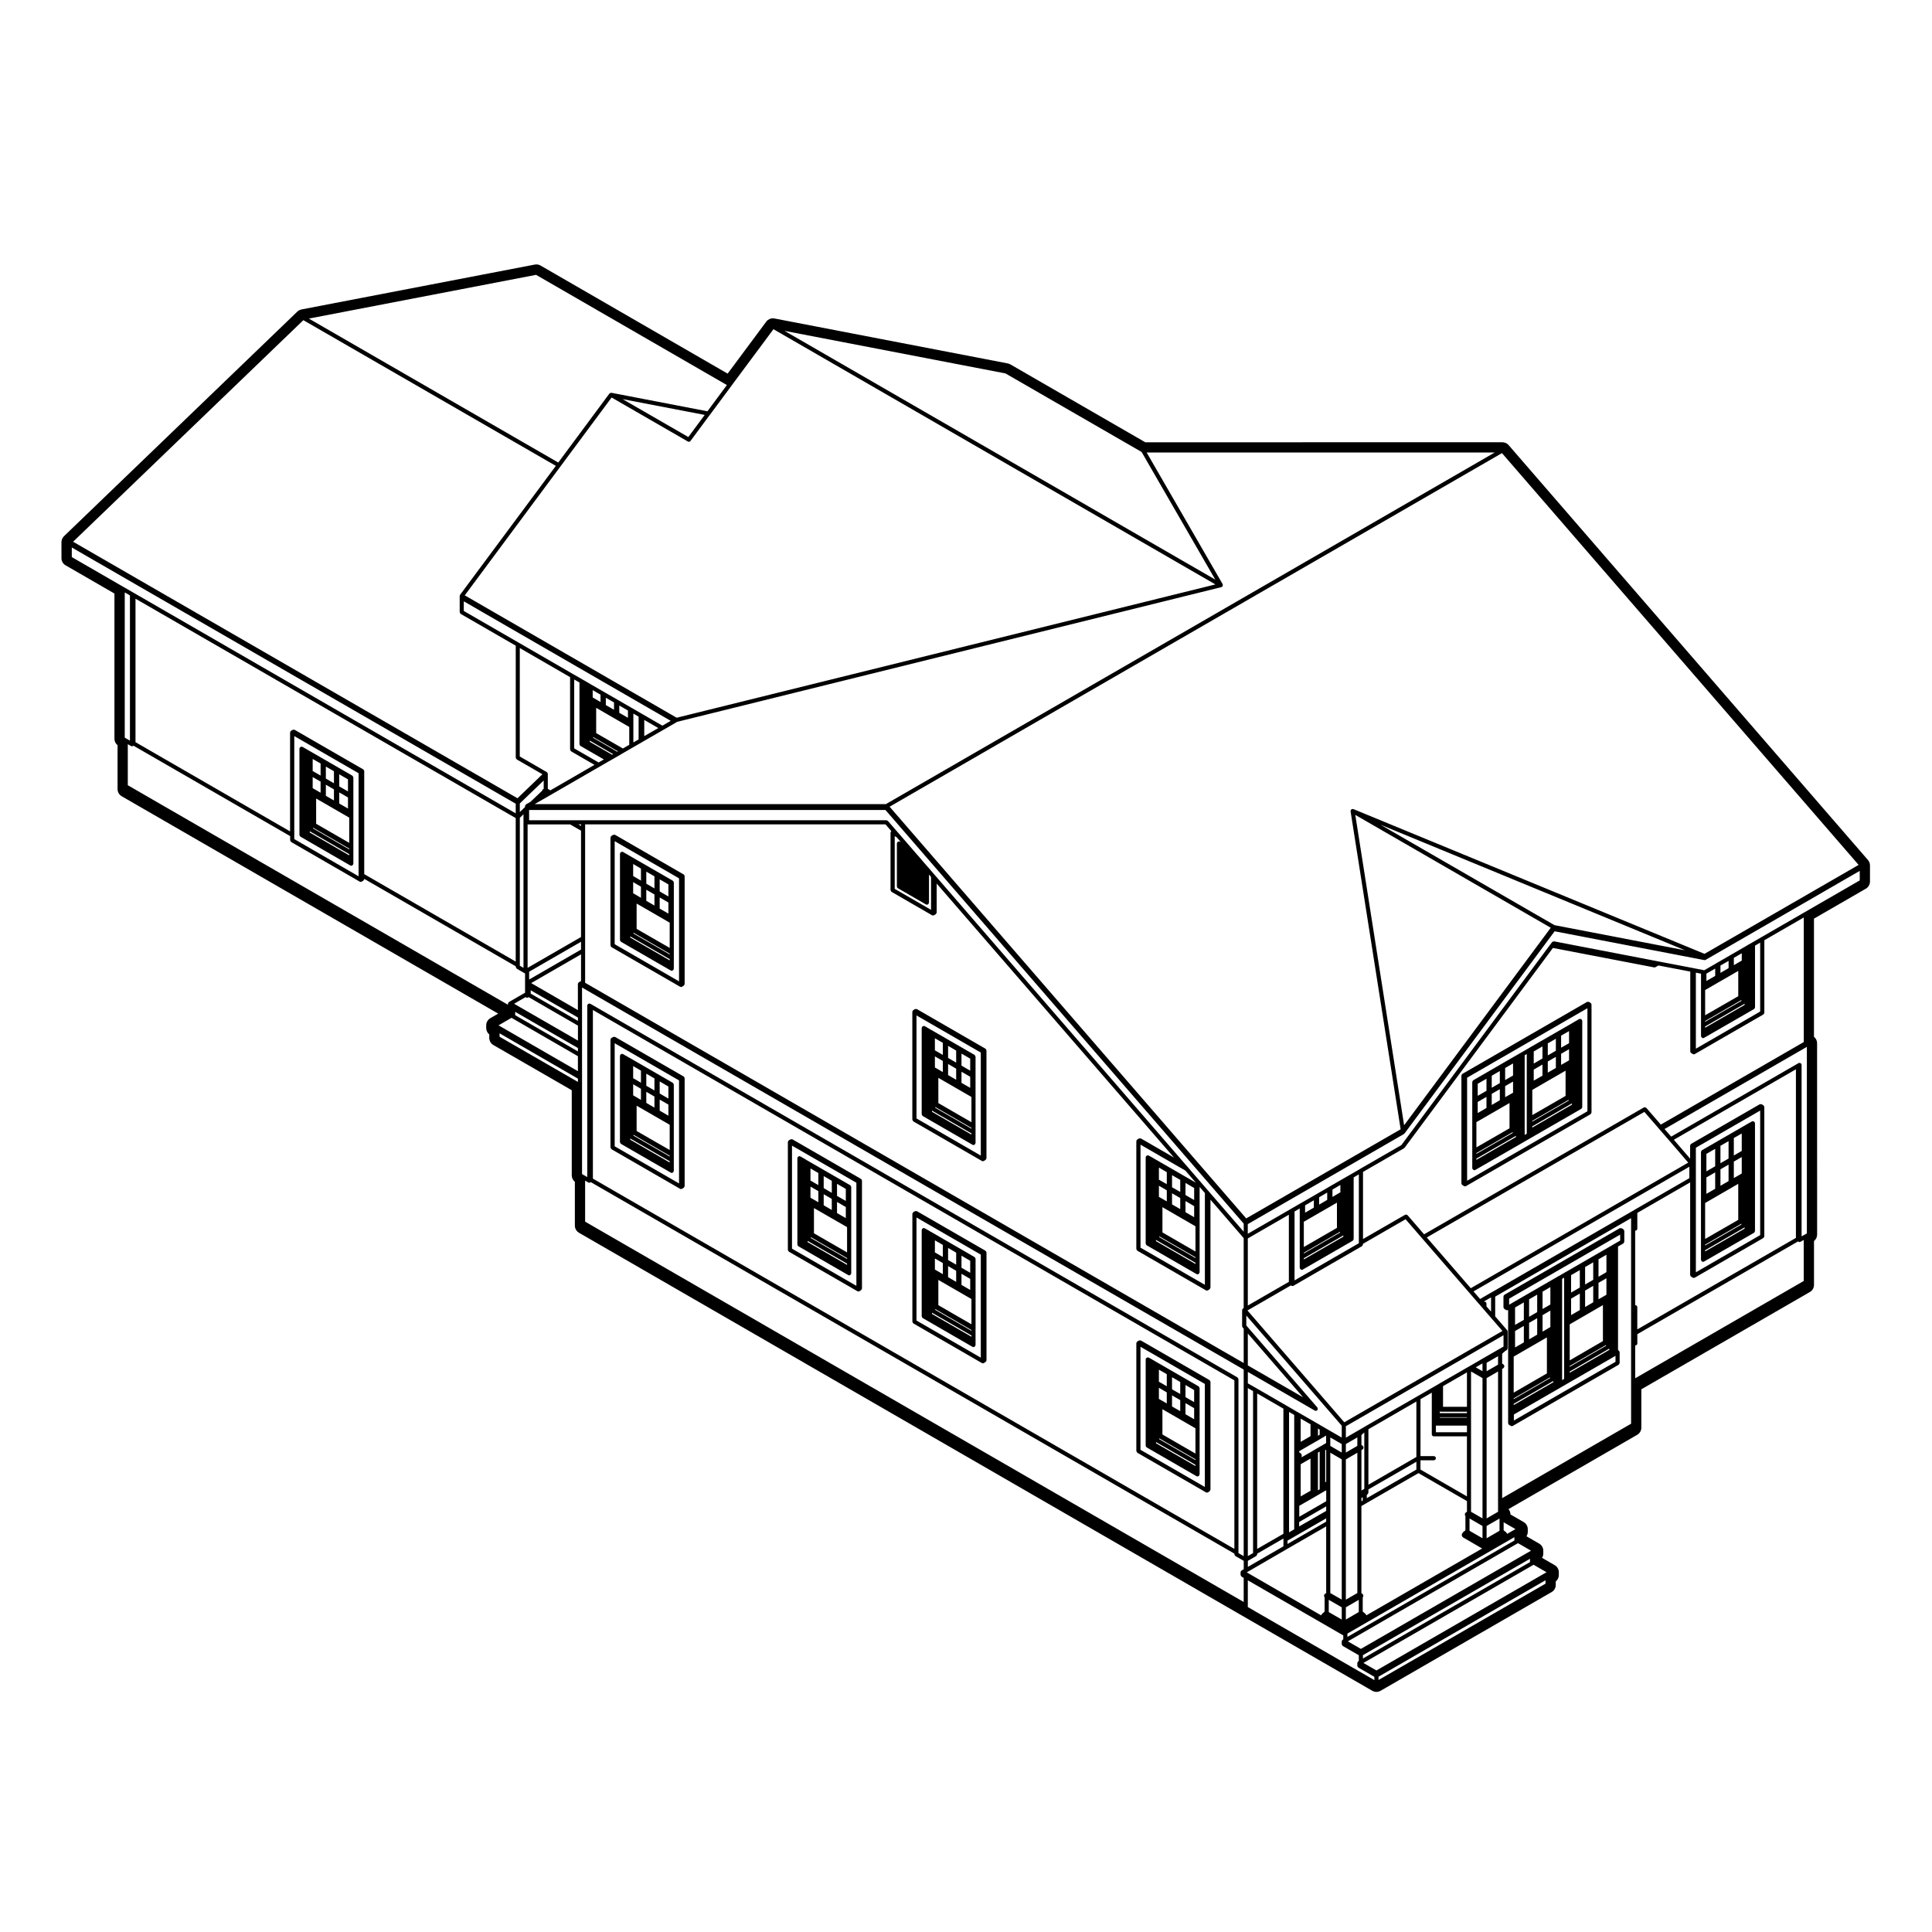 <?xml version="1.0" encoding="UTF-8"?>
<!-- Uploaded to: ICON Repo, www.iconrepo.com, Generator: ICON Repo Mixer Tools -->
<svg fill="#000000" width="800px" height="800px" version="1.1" viewBox="144 144 512 512" xmlns="http://www.w3.org/2000/svg">
 <g>
  <path d="m464.72 510c-0.012-0.02 0-0.051-0.012-0.07-0.02-0.02-0.047-0.02-0.059-0.039-0.031-0.051-0.059-0.07-0.09-0.102-0.031-0.02-0.031-0.051-0.051-0.059l-18.133-10.469c-0.023-0.02-0.051 0-0.074-0.012-0.066-0.031-0.125-0.031-0.195-0.031-0.07 0-0.133 0-0.195 0.031-0.023 0.012-0.051-0.012-0.082 0.012l-0.402 0.227c-0.031 0.02-0.031 0.051-0.051 0.059-0.039 0.039-0.066 0.059-0.102 0.102-0.016 0.02-0.039 0.02-0.055 0.051-0.016 0.02 0 0.039-0.012 0.07-0.023 0.051-0.031 0.082-0.035 0.137-0.004 0.02-0.031 0.039-0.031 0.059v28.566c0 0.031 0.023 0.039 0.031 0.07 0.012 0.07 0.039 0.117 0.082 0.176 0.031 0.07 0.059 0.117 0.117 0.168 0.02 0.012 0.023 0.039 0.051 0.059l18.148 10.469c0.086 0.051 0.176 0.082 0.266 0.082 0.102 0 0.195-0.031 0.289-0.082l0.395-0.238c0.02-0.012 0.02-0.039 0.039-0.059 0.055-0.039 0.082-0.102 0.117-0.156 0.035-0.055 0.07-0.117 0.082-0.188 0.004-0.02 0.031-0.039 0.031-0.059v-28.566c0-0.031-0.023-0.039-0.035-0.07-0.004-0.047-0.016-0.086-0.035-0.137zm-1.422 28.062-17.059-9.848v-27.305l17.059 9.848z"/>
  <path d="m405.36 475.73c-0.012-0.02 0-0.051-0.012-0.082-0.016-0.02-0.039-0.02-0.059-0.039-0.031-0.039-0.059-0.07-0.102-0.102-0.02-0.02-0.02-0.051-0.047-0.059l-18.137-10.465c-0.023-0.02-0.055 0-0.086-0.012-0.07-0.031-0.125-0.031-0.195-0.031-0.074 0-0.125 0-0.195 0.031-0.031 0.02-0.055 0-0.082 0.02l-0.395 0.238c-0.023 0.02-0.023 0.039-0.039 0.059-0.039 0.031-0.059 0.059-0.09 0.09-0.02 0.02-0.047 0.031-0.059 0.051-0.012 0.02 0 0.051-0.012 0.082-0.02 0.039-0.031 0.082-0.039 0.125 0 0.031-0.023 0.039-0.023 0.07v28.547c0 0.031 0.023 0.051 0.035 0.07 0.012 0.082 0.031 0.125 0.07 0.188 0.039 0.07 0.07 0.117 0.121 0.168 0.023 0.012 0.023 0.039 0.051 0.051l18.133 10.488c0.082 0.039 0.176 0.07 0.266 0.07 0.102 0 0.195-0.031 0.289-0.082l0.414-0.258c0.02-0.012 0.02-0.039 0.039-0.051 0.047-0.039 0.059-0.07 0.102-0.117 0.012-0.012 0.039-0.012 0.051-0.02 0.012-0.031 0-0.059 0.012-0.082 0.02-0.051 0.031-0.09 0.039-0.137 0-0.02 0.023-0.039 0.023-0.059v-28.555c0-0.031-0.023-0.039-0.035-0.07-0.008-0.047-0.02-0.086-0.039-0.129zm-1.438 28.07-17.043-9.848v-27.305l17.043 9.84z"/>
  <path d="m372.39 456.69c-0.012-0.02 0.004-0.039-0.012-0.07-0.012-0.02-0.047-0.02-0.059-0.039-0.031-0.051-0.059-0.07-0.102-0.105-0.02-0.012-0.02-0.039-0.047-0.051l-18.152-10.48c-0.02-0.012-0.051 0-0.082-0.012-0.066-0.031-0.125-0.02-0.195-0.02-0.07 0-0.125 0-0.195 0.031-0.023 0.012-0.051-0.012-0.082 0.012l-0.402 0.246c-0.02 0.012-0.023 0.039-0.051 0.051-0.035 0.031-0.059 0.059-0.09 0.102-0.02 0.02-0.039 0.02-0.059 0.051-0.012 0.02 0 0.039-0.012 0.07-0.02 0.039-0.031 0.09-0.039 0.125 0 0.031-0.02 0.051-0.02 0.07v28.566c0 0.02 0.02 0.039 0.031 0.059 0.012 0.082 0.039 0.125 0.074 0.188 0.035 0.07 0.066 0.117 0.121 0.168 0.02 0.012 0.02 0.039 0.047 0.059l18.152 10.469c0.082 0.051 0.176 0.07 0.266 0.07 0.102 0 0.191-0.02 0.281-0.07l0.406-0.258c0.023 0 0.023-0.039 0.039-0.051 0.059-0.039 0.09-0.102 0.121-0.168 0.039-0.059 0.074-0.105 0.074-0.176 0.004-0.031 0.031-0.051 0.031-0.07v-28.555c0-0.031-0.023-0.051-0.031-0.07 0.008-0.051-0.012-0.09-0.016-0.141zm-1.441 28.07-17.062-9.848v-27.305l17.062 9.828z"/>
  <path d="m325.39 429.56c-0.02-0.031 0-0.059-0.02-0.082-0.004-0.02-0.031-0.02-0.051-0.039-0.031-0.039-0.059-0.07-0.102-0.102-0.02-0.02-0.02-0.039-0.047-0.059l-18.148-10.469c-0.023-0.02-0.055 0-0.086-0.012-0.059-0.031-0.117-0.02-0.191-0.02-0.074 0-0.133 0-0.191 0.02-0.031 0.012-0.059 0-0.082 0.02l-0.414 0.238c-0.023 0.02-0.023 0.051-0.039 0.059-0.039 0.031-0.066 0.059-0.102 0.102-0.016 0.012-0.039 0.02-0.055 0.039-0.016 0.031 0 0.059-0.012 0.082-0.016 0.051-0.035 0.082-0.035 0.125-0.004 0.031-0.031 0.039-0.031 0.07v28.555c0 0.02 0.023 0.039 0.031 0.07 0.012 0.07 0.039 0.117 0.074 0.176 0.035 0.07 0.066 0.117 0.121 0.168 0.023 0.02 0.023 0.039 0.051 0.059l18.148 10.48c0.082 0.039 0.176 0.07 0.266 0.07 0.102 0 0.195-0.031 0.289-0.082l0.414-0.246c0.02-0.02 0.02-0.051 0.039-0.059 0.051-0.039 0.082-0.102 0.117-0.156 0.039-0.07 0.07-0.117 0.082-0.195 0-0.02 0.023-0.031 0.023-0.059v-28.547c0-0.031-0.023-0.051-0.035-0.082 0.012-0.047 0.004-0.086-0.016-0.125zm-1.438 28.066-17.055-9.848v-27.305l17.055 9.848z"/>
  <path d="m565.72 410.04c-0.012-0.02 0.004-0.051-0.012-0.07-0.016-0.031-0.039-0.031-0.055-0.039-0.035-0.051-0.059-0.082-0.102-0.102-0.016-0.02-0.016-0.051-0.039-0.059l-0.395-0.238c-0.023-0.012-0.051 0-0.082-0.012-0.059-0.031-0.121-0.031-0.195-0.031s-0.125 0-0.191 0.031c-0.023 0.012-0.059-0.012-0.086 0.012l-32.988 19.039c-0.023 0.02-0.023 0.039-0.051 0.059-0.035 0.031-0.066 0.059-0.102 0.102-0.016 0.02-0.047 0.02-0.055 0.051-0.02 0.02 0 0.051-0.012 0.07-0.02 0.039-0.031 0.082-0.031 0.125-0.012 0.031-0.035 0.039-0.035 0.07v28.555c0 0.031 0.023 0.039 0.023 0.059 0.012 0.051 0.02 0.09 0.039 0.137 0.012 0.02-0.012 0.051 0.012 0.07 0.012 0.02 0.039 0.02 0.051 0.039 0.031 0.039 0.059 0.07 0.105 0.105 0.016 0.012 0.016 0.039 0.039 0.051l0.406 0.246c0.09 0.059 0.188 0.082 0.277 0.082 0.102 0 0.188-0.02 0.277-0.07l32.973-19.039c0.023-0.02 0.023-0.039 0.051-0.059 0.059-0.051 0.09-0.102 0.121-0.156 0.035-0.07 0.066-0.117 0.074-0.188 0.004-0.031 0.031-0.039 0.031-0.07v-28.566c0-0.031-0.023-0.051-0.031-0.07 0.004-0.043-0.012-0.082-0.02-0.133zm-1.035 28.461-31.883 18.41v-27.316l31.883-18.41z"/>
  <path d="m534.25 453.84c0.016 0.02 0.039 0.012 0.051 0.02 0.102 0.145 0.242 0.258 0.422 0.258 0.09 0 0.188-0.031 0.266-0.082l28.051-16.176c0.02-0.02 0.02-0.039 0.039-0.059 0.051-0.039 0.07-0.07 0.105-0.105 0.012-0.02 0.035-0.02 0.051-0.039 0.012-0.02 0-0.039 0.012-0.07 0.02-0.051 0.031-0.082 0.035-0.125 0.004-0.031 0.031-0.051 0.031-0.07v-22.859c0-0.051-0.039-0.082-0.055-0.125-0.012-0.039 0.012-0.09-0.02-0.125-0.012-0.031-0.039-0.031-0.059-0.059-0.039-0.059-0.098-0.09-0.156-0.117-0.066-0.039-0.109-0.07-0.18-0.082-0.023-0.012-0.047-0.031-0.074-0.031-0.051 0-0.082 0.039-0.125 0.051-0.047 0.012-0.102-0.012-0.137 0.02l-0.418 0.227c-0.004 0.012-0.004 0.012-0.012 0.02l-0.008-0.004-0.238 0.145h-0.012l-0.195 0.117-0.102 0.051c-0.012 0.012-0.012 0.02-0.016 0.02-0.016 0.012-0.023 0-0.035 0.012l-0.137 0.09-0.332 0.176-0.012 0.012c-0.023 0.012-0.031 0.039-0.051 0.059-0.012 0-0.012-0.012-0.016 0l-0.074 0.031v0.012h-0.012l-11.594 6.672c-0.012 0.012-0.012 0.02-0.016 0.02h-0.016l-0.102 0.07-0.242 0.137-1.637 0.953h-0.004l-0.242 0.137-0.211 0.105c-0.004 0.012-0.004 0.012-0.016 0.02-0.012 0-0.016-0.012-0.023 0l-0.109 0.082-0.137 0.07-0.004 0.012c-0.004 0.012-0.012 0-0.016 0.012l-0.332 0.195-0.02 0.012c-0.012 0-0.012 0.012-0.02 0.02h-0.02l-0.07 0.039h-0.012-0.004l-11.551 6.68c-0.023 0.012-0.023 0.039-0.047 0.051-0.059 0.051-0.09 0.102-0.125 0.168-0.031 0.059-0.066 0.105-0.07 0.188-0.012 0.02-0.035 0.039-0.035 0.07v22.84c0 0.051 0.047 0.09 0.059 0.137 0.023 0.023 0.008 0.074 0.023 0.125zm23.461-35.387 2.106-1.199v3.199l-2.106 1.199zm0 4.809 2.106-1.211v2.57c0 0.012 0.012 0.012 0.012 0.012 0 0.012-0.012 0.012-0.012 0.02 0 0 0.012 0.012 0.012 0.02 0 0.012-0.012 0.012-0.012 0.02 0 0.012 0.012 0.02 0.016 0.031-0.004 0-0.016 0.012-0.016 0.031v0.246l-2.106 1.211zm-3.531-2.754 2.141-1.23v3.18l-2.141 1.238zm0 4.801 2.141-1.23v2.941l-2.141 1.238zm-3.723-2.656 2.312-1.34v3.199l-2.312 1.34zm0 4.801 2.312-1.34v2.941l-2.312 1.328zm-0.383 5.379 8.82-5.098v6.691l-8.82 5.09zm0 8.195 9.633-5.566v0.207l-9.633 5.566zm0 1.465 10.449-6.039c0.02-0.012 0.02-0.031 0.039-0.039 0 0 0.004 0 0.016-0.012v0.344l-10.504 6.07zm-2.016-18.836 0.555-0.324v21.105l-0.555 0.324zm-5.18 3.367 2.098-1.199v3.188l-2.098 1.211zm0 4.801 2.098-1.199v2.59 0.012 0.012 0.012c0 0.02 0.004 0.02 0.012 0.039-0.004 0.012-0.012 0.02-0.012 0.031v0.258l-2.098 1.188zm-3.551-2.746 2.144-1.25v3.199l-2.144 1.238zm0 4.805 2.144-1.238v2.934l-2.144 1.25zm-3.719-2.668 2.324-1.34v3.199l-2.324 1.328zm0 4.809 2.324-1.34v2.934l-2.324 1.352zm-0.344 5.348 8.777-5.066v6.699l-8.777 5.059zm0 8.195 9.613-5.543v0.227l-9.613 5.531zm0 1.469 10.422-6c0.016-0.012 0.023-0.031 0.035-0.039 0-0.012 0.004-0.012 0.004-0.012v0.34l-10.465 6.039z"/>
  <path d="m325.39 376.01c-0.02-0.023 0-0.059-0.02-0.082-0.004-0.02-0.031-0.02-0.051-0.039-0.031-0.039-0.059-0.059-0.102-0.102-0.02-0.012-0.02-0.047-0.047-0.051l-18.148-10.484c-0.023-0.016-0.055 0-0.086-0.016-0.066-0.023-0.117-0.023-0.191-0.023-0.074 0.004-0.133 0.012-0.203 0.035-0.023 0.012-0.055 0-0.082 0.012l-0.414 0.258c-0.016 0.012-0.016 0.039-0.039 0.055-0.031 0.023-0.055 0.055-0.09 0.098-0.016 0.02-0.039 0.02-0.055 0.039-0.016 0.031 0 0.055-0.012 0.082-0.016 0.047-0.035 0.09-0.035 0.133-0.004 0.023-0.031 0.035-0.031 0.066v28.555c0 0.031 0.023 0.039 0.031 0.07 0.012 0.07 0.039 0.117 0.074 0.18 0.035 0.066 0.066 0.109 0.121 0.16 0.023 0.016 0.023 0.039 0.051 0.059l18.148 10.473c0.082 0.051 0.176 0.07 0.266 0.07 0.102 0 0.195-0.02 0.289-0.07l0.406-0.246c0.016-0.012 0.023-0.039 0.047-0.059 0.051-0.039 0.082-0.102 0.117-0.16 0.039-0.07 0.07-0.109 0.082-0.188 0-0.023 0.023-0.039 0.023-0.066v-28.555c0-0.023-0.023-0.047-0.035-0.074 0.012-0.055 0.004-0.078-0.016-0.129zm-1.438 28.062-17.055-9.848v-27.305l17.055 9.848z"/>
  <path d="m405.36 422.19c-0.012-0.031 0-0.051-0.012-0.082-0.016-0.02-0.039-0.02-0.059-0.039-0.031-0.039-0.059-0.07-0.102-0.102-0.02-0.02-0.02-0.051-0.047-0.059l-18.148-10.48c-0.023-0.012-0.059 0-0.086-0.012-0.07-0.031-0.125-0.031-0.195-0.031-0.074 0.012-0.125 0.012-0.195 0.039-0.031 0.012-0.059 0-0.09 0.012l-0.395 0.258c-0.016 0.012-0.016 0.031-0.031 0.051-0.039 0.031-0.059 0.051-0.09 0.09-0.02 0.02-0.047 0.031-0.059 0.039-0.016 0.031 0 0.059-0.012 0.09-0.02 0.051-0.031 0.09-0.039 0.137 0 0.02-0.023 0.031-0.023 0.051v28.555c0 0.031 0.023 0.039 0.035 0.07 0.012 0.07 0.031 0.125 0.07 0.188 0.039 0.059 0.07 0.117 0.121 0.156 0.023 0.02 0.023 0.051 0.051 0.07l18.133 10.461c0.082 0.059 0.176 0.082 0.266 0.082 0.102 0 0.195-0.02 0.289-0.082l0.406-0.246c0.016-0.012 0.023-0.039 0.047-0.051 0.039-0.039 0.059-0.07 0.102-0.117 0.012-0.02 0.039-0.012 0.051-0.031 0.012-0.02 0-0.051 0.012-0.082 0.02-0.039 0.031-0.082 0.039-0.117 0-0.031 0.023-0.051 0.023-0.07v-28.555c0-0.031-0.023-0.051-0.035-0.07 0.004-0.043-0.008-0.07-0.027-0.121zm-1.438 28.055-17.043-9.848v-27.297l17.043 9.84z"/>
  <path d="m609.01 441.38c-0.02-0.02-0.047-0.02-0.059-0.039-0.051-0.059-0.102-0.09-0.16-0.117-0.066-0.039-0.109-0.07-0.18-0.082-0.023 0-0.039-0.031-0.07-0.031-0.055 0-0.086 0.039-0.133 0.059-0.051 0.012-0.102-0.012-0.141 0.02l-0.414 0.246-0.242 0.137h-0.004l-0.223 0.125-0.098 0.039c-0.004 0.012-0.004 0.012-0.012 0.02h-0.02l-0.168 0.102-0.344 0.207c-0.012 0-0.012 0.012-0.012 0.012h-0.012c-0.004 0-0.004 0.012-0.004 0.012-0.016 0.012-0.023 0-0.023 0l-0.074 0.039-0.004 0.012h-0.012l-11.551 6.672c-0.02 0-0.023 0.039-0.039 0.051-0.07 0.039-0.09 0.102-0.125 0.168-0.035 0.059-0.07 0.105-0.074 0.176-0.004 0.031-0.035 0.051-0.035 0.07v28.57c0 0.059 0.051 0.09 0.059 0.137 0.016 0.051 0 0.102 0.02 0.137 0.012 0.012 0.039 0.012 0.051 0.031 0.102 0.137 0.238 0.246 0.418 0.246 0.098 0 0.188-0.031 0.273-0.082l13.215-7.609c0.02-0.02 0.02-0.039 0.039-0.059 0.051-0.039 0.074-0.059 0.105-0.105 0.012-0.02 0.039-0.012 0.051-0.031 0.016-0.031 0-0.051 0.012-0.082 0.02-0.039 0.031-0.082 0.035-0.125 0.004-0.031 0.035-0.039 0.035-0.07v-28.574c0-0.051-0.051-0.09-0.059-0.125-0.016-0.055-0.004-0.102-0.023-0.152zm-5.527 4.203 2.098-1.199v4.625l-2.098 1.211zm0 6.246 2.098-1.199v3.996 0.012c0 0.012 0.012 0.012 0.012 0.02 0 0-0.012 0.012-0.012 0.02 0 0.012 0.012 0.02 0.012 0.031s-0.012 0.02-0.012 0.031v0.246l-2.098 1.211zm-3.547-4.18 2.152-1.238v4.613l-2.152 1.238zm0 6.227 2.152-1.238v4.367l-2.152 1.238zm-3.723-4.09 2.328-1.34v4.625l-2.328 1.34zm0 6.246 2.328-1.34v4.348l-2.328 1.34zm-0.336 6.769 8.777-5.078v9.551l-8.777 5.059zm0 11.039 9.609-5.543-0.004 0.223-9.609 5.543zm10.457-4.266v0.02l-10.461 6.051v-0.324l10.418-6.019c0.023-0.012 0.023-0.031 0.039-0.051z"/>
  <path d="m574.39 470.03c-0.016-0.031 0-0.059-0.016-0.07-0.012-0.031-0.039-0.031-0.059-0.051-0.02-0.039-0.051-0.07-0.09-0.102-0.02-0.02-0.02-0.039-0.039-0.059l-0.406-0.238c-0.023-0.02-0.055 0-0.086-0.012-0.07-0.031-0.125-0.031-0.195-0.031-0.07 0-0.125 0-0.195 0.02-0.023 0.012-0.055 0-0.082 0.012l-30.504 17.613c-0.023 0.02-0.023 0.039-0.051 0.059-0.039 0.031-0.066 0.059-0.102 0.102-0.016 0.02-0.051 0.031-0.059 0.051-0.012 0.02 0 0.051-0.012 0.07-0.02 0.051-0.023 0.082-0.031 0.125-0.012 0.031-0.031 0.051-0.031 0.07v2.852c0 0.031 0.02 0.051 0.031 0.07 0.012 0.082 0.035 0.125 0.074 0.188 0.035 0.07 0.066 0.117 0.121 0.168 0.02 0.012 0.023 0.039 0.051 0.051l0.402 0.238c0.09 0.051 0.18 0.07 0.273 0.07 0.098 0 0.188-0.02 0.273-0.07l0.012-0.012v30.016c0 0.031 0.031 0.051 0.035 0.082 0.012 0.051 0.016 0.09 0.039 0.125 0.012 0.031-0.004 0.059 0.012 0.07 0.004 0.031 0.035 0.02 0.055 0.039 0.023 0.039 0.059 0.07 0.102 0.105 0.023 0.012 0.023 0.039 0.051 0.059l0.418 0.227c0.09 0.051 0.176 0.082 0.266 0.082 0.098 0 0.18-0.031 0.273-0.082l28.023-16.188c0.023-0.02 0.023-0.039 0.051-0.059 0.055-0.051 0.086-0.102 0.121-0.168 0.039-0.059 0.059-0.105 0.07-0.176 0.012-0.031 0.035-0.051 0.035-0.07v-2.852c0-0.031-0.023-0.051-0.035-0.07 0-0.051-0.012-0.09-0.031-0.137-0.012-0.02 0-0.039-0.012-0.07-0.016-0.02-0.039-0.02-0.059-0.051-0.031-0.031-0.059-0.059-0.098-0.09-0.023-0.02-0.023-0.051-0.051-0.059l-0.137-0.082v-27.461l1.379-0.785c0.031-0.02 0.031-0.039 0.047-0.059 0.066-0.051 0.09-0.102 0.121-0.156 0.039-0.07 0.07-0.117 0.082-0.188 0-0.031 0.031-0.039 0.031-0.07v-2.852c0-0.031-0.031-0.039-0.031-0.07-0.012-0.043-0.023-0.086-0.039-0.125zm-26.555 25.352v4.367l-2.328 1.34v-4.367zm-2.328-0.277v-4.613l2.328-1.34v4.625zm8.438 3.316v9.547l-8.801 5.09v-9.547zm-2.574-5.09v4.359l-2.144 1.25v-4.367zm-2.144-0.371v-4.625l2.144-1.238v4.625zm5.637-1.645v3.984c0 0.012 0.012 0.012 0.012 0.02 0 0-0.012 0.012-0.012 0.02 0 0.012 0.012 0.012 0.012 0.02l-0.012 0.012c0 0.02 0.012 0.02 0.016 0.02-0.004 0.012-0.016 0.02-0.016 0.031v0.258l-2.07 1.211v-4.367zm-2.07-0.41v-4.613l2.07-1.199v4.606zm1.984 18.117v0.195l-9.633 5.562v-0.211zm0.816 0.98c0.02 0 0.02-0.031 0.035-0.039v0.348l-10.484 6.039v-0.324zm16.531-5.109-26.934 15.559v-1.602l26.934-15.547zm-14.152 4.844v-26.832l0.539-0.312v26.832zm4.695-22.93v4.367l-2.316 1.34v-4.367zm-2.316-0.262v-4.625l2.316-1.328v4.613zm8.438 3.316v9.539l-8.797 5.109v-9.551zm-2.57-5.102v4.359l-2.152 1.25v-4.359zm-2.152-0.359v-4.625l2.152-1.25v4.637zm5.648-1.652v4.027 0.02 0.012c0 0.012 0.012 0.02 0.012 0.031 0 0.02-0.012 0.02-0.012 0.039v0.246l-2.098 1.199v-4.359zm-2.094-0.395v-4.625l2.098-1.211v4.613zm1.988 18.086v0.207l-9.617 5.566v-0.215zm0.812 0.992c0.02-0.012 0.02-0.031 0.039-0.039 0 0 0.012 0 0.012-0.012v0.352l-10.48 6.051v-0.312zm2.941-28.664-1.375 0.789v0.012s-0.012-0.012-0.012 0l-0.23 0.125h-0.004l-0.223 0.137h-0.004l-0.117 0.07h-0.004l-0.145 0.09h-0.004l-0.336 0.195c-0.004 0.012-0.004 0.02-0.016 0.02 0 0.012-0.012 0-0.012 0l-0.02 0.02-0.07 0.02c-0.012 0.012-0.012 0.02-0.012 0.02-0.016 0.012-0.02 0-0.031 0.012l-11.562 6.68-0.125 0.07-0.258 0.137v0.012h-0.012l-1.633 0.953-0.246 0.125v0.012h-0.02l-0.215 0.125c-0.012 0-0.012 0.012-0.012 0.012h-0.016l-0.109 0.082-0.137 0.082h-0.012l-0.332 0.207h-0.02l-0.055 0.031-0.066 0.039h-0.012-0.012l-11.574 6.691s-0.004 0.012-0.012 0.02h-0.02l-0.105 0.07-0.227 0.125-0.02 0.012v-1.602l29.422-16.973 0.004 1.582z"/>
  <path d="m223.43 365.47c0.012 0.02-0.004 0.051 0.012 0.07 0.012 0.02 0.039 0.02 0.051 0.035 0.035 0.039 0.059 0.074 0.105 0.105 0.016 0.02 0.02 0.051 0.039 0.059l13.184 7.617c0.082 0.051 0.176 0.07 0.266 0.07 0.188 0 0.324-0.105 0.422-0.242 0.012-0.016 0.039-0.004 0.051-0.031 0.031-0.039 0.012-0.098 0.02-0.137 0.016-0.047 0.059-0.082 0.059-0.133l0.004-0.492v-22.371c0-0.023-0.031-0.047-0.031-0.07-0.016-0.07-0.039-0.117-0.082-0.176-0.031-0.066-0.066-0.117-0.117-0.168-0.023-0.012-0.031-0.039-0.051-0.055l-11.539-6.664-0.137-0.082c-0.004-0.004-0.004 0-0.004-0.004h-0.004l-0.348-0.203-0.145-0.09h-0.02c-0.012 0-0.012-0.012-0.016-0.02l-0.098-0.047-0.203-0.121h-0.012c0-0.004 0-0.012-0.004-0.012l-0.246-0.137v-0.012l-0.414-0.23c-0.047-0.023-0.09-0.012-0.137-0.02-0.051-0.016-0.086-0.055-0.133-0.055-0.023 0-0.039 0.031-0.066 0.031-0.07 0.012-0.125 0.047-0.188 0.082-0.059 0.035-0.117 0.059-0.156 0.121-0.02 0.02-0.051 0.02-0.066 0.047-0.023 0.047-0.004 0.098-0.016 0.141-0.02 0.047-0.059 0.082-0.059 0.125v22.852c0 0.031 0.031 0.047 0.035 0.07 0.012 0.051 0.023 0.094 0.043 0.145zm13.117 3.621-9.578-5.547v-0.195l9.578 5.535zm0-1.723-8.766-5.062v-6.688l8.766 5.066zm-2.641-18.168 2.312 1.336v3.199l-2.312-1.328zm0 4.805 2.312 1.328v2.941l-2.312-1.328zm-3.551-6.856 2.144 1.238v3.188l-2.144-1.246zm0 4.809 2.144 1.238v2.934l-2.144-1.238zm-3.492-6.828 2.098 1.211v3.195l-2.098-1.203zm0 4.801 2.098 1.203v2.949l-2.098-1.211zm-0.77 14.668v-0.32c0.012 0.004 0.012 0.004 0.02 0.012 0.016 0.012 0.02 0.035 0.031 0.047l10.398 6.012v0.324l-10.453-6.047c0-0.016 0.004-0.02 0.004-0.027z"/>
  <path d="m447.68 527.31c0.012 0.031 0 0.051 0.012 0.082 0.016 0.02 0.039 0.012 0.055 0.031 0.035 0.039 0.059 0.082 0.102 0.105 0.023 0.012 0.023 0.039 0.051 0.059l13.184 7.617c0.086 0.039 0.18 0.07 0.273 0.07 0.188 0 0.324-0.105 0.422-0.246 0.012-0.02 0.039-0.012 0.051-0.031 0.02-0.039 0.004-0.09 0.02-0.137 0.012-0.051 0.059-0.082 0.059-0.137v-22.855c0-0.031-0.031-0.039-0.035-0.07-0.016-0.07-0.039-0.117-0.074-0.188-0.039-0.059-0.07-0.105-0.125-0.156-0.02-0.02-0.02-0.039-0.039-0.059l-11.543-6.66-0.137-0.082v-0.012l-0.336-0.195h-0.004-0.012l-0.176-0.102-0.082-0.051-0.215-0.137h-0.012c-0.012 0-0.012-0.012-0.02-0.012l-0.246-0.137-0.426-0.227c-0.039-0.02-0.09 0-0.137-0.02-0.051-0.012-0.082-0.051-0.125-0.051-0.031 0-0.051 0.02-0.07 0.031-0.07 0.012-0.117 0.039-0.176 0.07-0.074 0.039-0.125 0.07-0.172 0.125-0.016 0.02-0.047 0.031-0.055 0.039-0.031 0.051-0.012 0.102-0.02 0.145-0.016 0.039-0.055 0.082-0.055 0.125v22.859c0 0.031 0.023 0.039 0.035 0.07-0.004 0.051 0.008 0.09 0.027 0.133zm13.125 3.625-9.594-5.531v-0.227l9.594 5.551zm0-1.723-8.75-5.059v-6.699l8.75 5.066zm-2.641-18.172 2.297 1.34v3.199l-2.297-1.328zm0 4.801 2.297 1.34v2.941l-2.297-1.34zm-3.566-6.856 2.176 1.25v3.188l-2.176-1.238zm0 4.812 2.176 1.25v2.922l-2.176-1.238zm-3.477-6.824 2.086 1.199v3.199l-2.086-1.199zm0 4.809 2.086 1.211v2.934l-2.086-1.199zm-0.766 14.66v-0.309c0.02 0.012 0.031 0.039 0.047 0.059l10.402 5.992v0.324l-10.461-6.039c0-0.008 0.012-0.02 0.012-0.027z"/>
  <path d="m388.32 493.02c0.012 0.031-0.004 0.051 0.012 0.07 0.004 0.02 0.035 0.02 0.055 0.039 0.031 0.051 0.059 0.082 0.105 0.117 0.016 0.02 0.02 0.039 0.039 0.059l13.184 7.617c0.082 0.051 0.176 0.07 0.266 0.07 0.188 0 0.324-0.105 0.422-0.238 0.012-0.02 0.039-0.012 0.051-0.039 0.031-0.039 0.012-0.09 0.02-0.125 0.016-0.051 0.055-0.09 0.055-0.137v-4.305l0.008-0.07v-18.48c0-0.02-0.023-0.039-0.031-0.059-0.012-0.082-0.035-0.125-0.074-0.188-0.039-0.07-0.07-0.117-0.117-0.156-0.023-0.02-0.023-0.051-0.051-0.059l-11.539-6.68s-0.012 0.012-0.016 0c-0.012 0-0.012-0.012-0.012-0.012l-0.125-0.059-0.324-0.207h-0.016c-0.004 0-0.004-0.012-0.004-0.012l-0.145-0.082-0.121-0.07h-0.016s0-0.012-0.012-0.02l-0.207-0.105-0.215-0.125h-0.012v-0.012l-0.422-0.238c-0.047-0.031-0.098-0.012-0.137-0.031-0.051-0.012-0.086-0.051-0.133-0.051-0.023 0-0.039 0.02-0.066 0.02-0.07 0.012-0.125 0.051-0.191 0.082-0.055 0.039-0.109 0.07-0.152 0.125-0.02 0.02-0.051 0.02-0.066 0.039-0.023 0.051-0.004 0.102-0.016 0.145-0.012 0.039-0.059 0.082-0.059 0.125v22.836c0 0.031 0.023 0.051 0.031 0.082 0.008 0.055 0.016 0.094 0.031 0.133zm13.121 3.652-9.578-5.531v-0.215l9.578 5.543zm0-1.723-8.766-5.059v-6.699l8.766 5.066zm-2.637-18.176 2.312 1.34v3.188l-2.312-1.34zm0 4.801 2.312 1.34v2.941l-2.312-1.34zm-3.551-6.856 2.144 1.25v3.188l-2.144-1.238zm0 4.809 2.144 1.25v2.934l-2.144-1.25zm-3.496-6.824 2.098 1.211v3.199l-2.098-1.211zm0 4.809 2.098 1.211v2.941l-2.098-1.219zm-0.766 14.664v-0.309s0.02 0 0.02 0.012c0.02 0.012 0.02 0.031 0.031 0.039l10.398 6v0.328l-10.453-6.039c0-0.012 0.004-0.023 0.004-0.031z"/>
  <path d="m355.36 474c0.012 0.02-0.012 0.051 0.012 0.07 0.012 0.031 0.031 0.02 0.051 0.031 0.031 0.051 0.055 0.082 0.102 0.117 0.02 0.012 0.031 0.039 0.047 0.051l13.195 7.629c0.086 0.051 0.176 0.082 0.273 0.082 0.18 0 0.324-0.105 0.422-0.246 0.012-0.02 0.039-0.012 0.051-0.031 0.023-0.039 0-0.09 0.02-0.137 0.012-0.051 0.051-0.082 0.051-0.137v-22.859c0-0.031-0.02-0.051-0.02-0.07-0.02-0.07-0.051-0.125-0.082-0.188-0.039-0.059-0.07-0.117-0.125-0.156-0.02-0.02-0.02-0.051-0.047-0.059l-11.547-6.66-0.137-0.082v-0.012l-0.352-0.207-0.152-0.09c-0.004 0-0.004 0-0.004-0.012l-0.109-0.059c-0.004-0.012-0.012 0-0.016-0.012 0 0 0-0.012-0.012-0.012l-0.215-0.117-0.258-0.137-0.371-0.227c-0.039-0.031-0.102-0.012-0.141-0.031-0.051-0.012-0.086-0.051-0.137-0.051-0.023 0-0.039 0.012-0.066 0.02-0.07 0.012-0.121 0.039-0.188 0.082-0.066 0.039-0.117 0.059-0.16 0.117-0.016 0.02-0.039 0.02-0.055 0.039-0.031 0.039-0.012 0.102-0.02 0.145-0.02 0.039-0.059 0.082-0.059 0.137v22.848c0 0.031 0.02 0.051 0.031 0.082-0.023 0.047-0.008 0.09 0.016 0.141zm13.125 3.625-9.613-5.543v-0.215l9.613 5.543zm0-1.723-8.777-5.066v-6.68l8.777 5.047zm-2.664-18.172 2.328 1.34v3.199l-2.328-1.34zm0 4.801 2.328 1.352v2.934l-2.328-1.34zm-3.531-6.856 2.141 1.25v3.188l-2.141-1.25zm0 4.809 2.141 1.238v2.934l-2.141-1.238zm-3.508-6.82 2.09 1.199v3.199l-2.09-1.199zm0 4.801 2.09 1.199v2.941l-2.09-1.199zm-0.758 14.676v-0.312c0.016 0.012 0.016 0.039 0.031 0.051l10.43 6v0.324l-10.469-6.039c0-0.008 0.008-0.012 0.008-0.023z"/>
  <path d="m308.37 446.87c0.004 0.031-0.004 0.059 0.004 0.082 0.02 0.02 0.039 0.012 0.051 0.031 0.035 0.039 0.059 0.07 0.105 0.102 0.016 0.02 0.02 0.051 0.039 0.059l13.184 7.609c0.082 0.051 0.176 0.082 0.266 0.082 0.188 0 0.324-0.105 0.422-0.246 0.012-0.012 0.039-0.012 0.051-0.031 0.031-0.039 0.012-0.09 0.02-0.137 0.016-0.051 0.055-0.082 0.055-0.137v-22.855c0-0.031-0.023-0.051-0.031-0.07-0.012-0.082-0.035-0.117-0.074-0.176-0.039-0.07-0.07-0.125-0.117-0.168-0.031-0.02-0.031-0.051-0.051-0.059l-11.547-6.672s-0.016 0.012-0.023 0l-0.012-0.012-0.117-0.059-0.312-0.195h-0.012c-0.012 0-0.012 0-0.012-0.012l-0.156-0.09h-0.012c-0.012 0-0.012-0.012-0.02-0.012l-0.09-0.051-0.215-0.125h-0.012l-0.25-0.145-0.387-0.238c-0.047-0.031-0.098-0.012-0.141-0.02-0.055-0.02-0.086-0.059-0.137-0.059-0.023 0-0.047 0.031-0.066 0.031-0.07 0.012-0.117 0.039-0.176 0.082-0.07 0.031-0.125 0.059-0.168 0.117-0.02 0.02-0.051 0.02-0.059 0.039-0.031 0.051-0.004 0.102-0.02 0.145-0.012 0.051-0.059 0.082-0.059 0.137v22.848c0 0.031 0.023 0.039 0.031 0.07 0.012 0.043 0.02 0.082 0.047 0.133zm13.109 3.617-9.594-5.531v-0.227l9.594 5.551zm0-1.719-8.766-5.047v-6.699l8.766 5.059zm-2.656-18.176 2.312 1.34v3.199l-2.312-1.34zm0 4.812 2.312 1.328v2.941l-2.312-1.34zm-3.547-6.867 2.16 1.258v3.188l-2.16-1.25zm0 4.809 2.16 1.25v2.934l-2.16-1.25zm-3.481-6.816 2.066 1.199v3.199l-2.066-1.199zm0 4.812 2.066 1.199v2.941l-2.066-1.211zm-0.773 14.66v-0.312c0.023 0.02 0.023 0.039 0.047 0.059l10.41 6v0.324l-10.453-6.039z"/>
  <path d="m308.37 393.31c0.004 0.031-0.004 0.055 0.004 0.082 0.02 0.02 0.039 0.012 0.051 0.031 0.035 0.047 0.059 0.07 0.105 0.102 0.016 0.02 0.02 0.047 0.039 0.059l13.184 7.609c0.082 0.051 0.176 0.074 0.266 0.074 0.188 0 0.324-0.105 0.422-0.242 0.012-0.016 0.039-0.012 0.051-0.031 0.031-0.039 0.012-0.098 0.02-0.137 0.016-0.047 0.055-0.082 0.055-0.133v-1.273l0.004-1.57v-20.016c0-0.031-0.023-0.051-0.031-0.074-0.012-0.066-0.035-0.109-0.074-0.176-0.039-0.066-0.07-0.121-0.117-0.16-0.031-0.016-0.031-0.051-0.051-0.059l-11.547-6.66c-0.004-0.012-0.016 0-0.023-0.012 0 0 0-0.004-0.012-0.012l-0.117-0.059-0.312-0.195h-0.012c-0.012 0-0.012-0.004-0.012-0.012l-0.156-0.09c-0.012-0.004-0.012 0-0.016-0.004-0.004 0-0.004-0.012-0.016-0.012l-0.09-0.047-0.211-0.125c-0.004-0.004-0.004 0-0.004 0v-0.004l-0.266-0.152-0.383-0.227c-0.047-0.031-0.102-0.012-0.141-0.02-0.055-0.02-0.086-0.059-0.137-0.059-0.023 0-0.047 0.023-0.066 0.035-0.07 0.004-0.117 0.035-0.18 0.07-0.066 0.035-0.121 0.066-0.16 0.121-0.02 0.02-0.051 0.02-0.059 0.051-0.031 0.039-0.004 0.09-0.02 0.137-0.012 0.047-0.059 0.082-0.059 0.133v22.852c0 0.031 0.023 0.047 0.031 0.07 0.004 0.047 0.012 0.09 0.039 0.133zm13.109 3.621-9.594-5.531v-0.215l9.594 5.543zm0-1.723-8.766-5.047v-6.707l8.766 5.062zm-2.656-18.172 2.312 1.34v3.199l-2.312-1.34zm0 4.801 2.312 1.344v2.934l-2.312-1.328zm-3.547-6.844 2.16 1.246v3.195l-2.16-1.25zm0 4.801 2.16 1.25v2.938l-2.16-1.254zm-3.481-6.824 2.066 1.211v3.188l-2.066-1.199zm0 4.805 2.066 1.211v2.934l-2.066-1.199zm-0.773 14.664v-0.312c0.016 0.02 0.023 0.047 0.047 0.066l10.41 5.992v0.324l-10.453-6.039z"/>
  <path d="m388.32 439.47c0.012 0.031-0.004 0.051 0.012 0.07 0.004 0.02 0.035 0.02 0.055 0.039 0.031 0.039 0.059 0.082 0.105 0.105 0.016 0.02 0.02 0.051 0.039 0.07l13.184 7.617c0.082 0.051 0.176 0.07 0.266 0.07 0.188 0 0.324-0.102 0.422-0.238 0.012-0.02 0.039-0.012 0.051-0.031 0.031-0.051 0.012-0.102 0.02-0.137 0.016-0.051 0.055-0.09 0.055-0.137v-22.867c0-0.031-0.023-0.039-0.031-0.07-0.012-0.07-0.035-0.117-0.074-0.176-0.039-0.059-0.07-0.117-0.117-0.168-0.031-0.012-0.031-0.039-0.051-0.059l-11.539-6.66h-0.016c-0.012 0-0.012-0.012-0.012-0.012l-0.125-0.059-0.324-0.207h-0.016c-0.004 0-0.004-0.012-0.012-0.012l-0.133-0.07-0.109-0.082h-0.02c-0.016-0.012-0.016-0.02-0.023-0.02l-0.195-0.105-0.215-0.137h-0.02s0-0.012-0.012-0.012l-0.418-0.246c-0.047-0.02-0.098 0-0.133-0.012-0.051-0.012-0.086-0.051-0.133-0.051-0.031 0-0.047 0.02-0.074 0.031-0.07 0.012-0.117 0.039-0.18 0.07-0.066 0.051-0.109 0.07-0.16 0.137-0.012 0.012-0.051 0.02-0.055 0.039-0.023 0.051-0.012 0.09-0.016 0.137-0.02 0.051-0.059 0.082-0.059 0.125v22.848c0 0.02 0.023 0.039 0.031 0.059 0.008 0.066 0.016 0.105 0.031 0.148zm13.121 3.641-9.578-5.531v-0.207l9.578 5.531zm0-1.711-8.766-5.066v-6.691l8.766 5.066zm-2.637-18.188 2.312 1.34v3.188l-2.312-1.34zm0 4.809 2.312 1.34v2.934l-2.312-1.328zm-3.551-6.856 2.144 1.25v3.188l-2.144-1.238zm0 4.801 2.144 1.25v2.941l-2.144-1.25zm-3.496-6.816 2.098 1.211v3.199l-2.098-1.211zm0 4.801 2.098 1.211v2.941l-2.098-1.211zm-0.766 14.672v-0.309c0.012 0 0.02 0 0.02 0.012 0.02 0.012 0.02 0.031 0.031 0.039l10.398 6v0.312l-10.453-6.039c0-0.008 0.004-0.016 0.004-0.016z"/>
  <path d="m161.39 293.82 12.938 7.473v38.492c0 0.672 0.312 1.293 0.828 1.703v11.625c0 0.777 0.406 1.496 1.082 1.891l99.793 57.617-2.09 1.211c-0.672 0.395-1.09 1.113-1.09 1.891v0.711c0 0.672 0.309 1.289 0.812 1.703v0.918c0 0.777 0.418 1.508 1.094 1.891l20.762 11.977v22.555c0 0.672 0.312 1.301 0.828 1.715v11.609c0 0.777 0.418 1.496 1.094 1.891l175.6 101.39 34.637 19.996c0.332 0.188 0.719 0.289 1.09 0.289 0.367 0 0.75-0.102 1.09-0.289l45.352-26.172c0.672-0.383 1.082-1.102 1.082-1.879v-0.938c0.516-0.414 0.816-1.031 0.816-1.703v-0.719c0-0.777-0.414-1.496-1.082-1.879l-3.367-1.949c0.215-0.332 0.332-0.734 0.332-1.16v-0.711c0-0.777-0.414-1.496-1.082-1.891l-3.375-1.949c0.215-0.332 0.344-0.746 0.344-1.168v-0.711c0-0.777-0.422-1.508-1.094-1.891l-3.492-2.016c-0.004-0.516-0.191-1.023-0.523-1.414l34.109-19.688c0.676-0.395 1.094-1.113 1.094-1.891v-10.168l44.668-25.789c0.676-0.383 1.09-1.102 1.09-1.891v-11.613c0.516-0.414 0.828-1.043 0.828-1.715l-0.008-50.707c0-0.672-0.312-1.301-0.828-1.715v-31.301l13.754-7.941c0.672-0.387 1.09-1.113 1.09-1.891v-4.277c0-0.523-0.191-1.027-0.527-1.422l-95.242-109.97c-0.406-0.48-1.012-0.746-1.641-0.746l-94.637 0.004-35.781-20.652c-0.207-0.109-0.434-0.203-0.672-0.246l-61.828-11.91c-0.137-0.023-0.281-0.047-0.414-0.047-0.684 0-1.328 0.312-1.75 0.883l-10.238 13.777-49.594-28.648c-0.328-0.188-0.711-0.289-1.09-0.289-0.137 0-0.277 0.012-0.414 0.035l-61.844 11.898c-0.402 0.082-0.789 0.281-1.094 0.57l-61.836 59.516c-0.422 0.414-0.672 0.973-0.672 1.566v4.281c0.004 0.777 0.426 1.492 1.098 1.879zm347.38 292.87-3.449-1.988 44.953-25.945h0.004l0.137-0.082 3.43 1.98zm44.805-23.906v0.906l-44.258 25.531v-0.875zm-67.477-78.137 0.133 0.082c0.09 0.051 0.188 0.082 0.281 0.082 0.098 0 0.18-0.02 0.273-0.07l18.137-10.48c0.02-0.012 0.031-0.039 0.047-0.051 0.066-0.051 0.09-0.105 0.121-0.168 0.039-0.059 0.07-0.105 0.082-0.176 0-0.031 0.031-0.051 0.031-0.082v-0.156l11.289-6.516 4.375 5.047 12.379 14.277 2.465 2.852h0.004l0.48 0.539 0.281 0.344h0.012v0.012l0.504 0.578 2.301 2.656 2.871 3.305-41.91 24.199-25.66-29.629zm-11.414 5.332v-17.781l10.879-6.289v17.789zm13.809-9.871c0.012 0.039-0.004 0.09 0.02 0.125 0.012 0.02 0.039 0.02 0.051 0.039 0.102 0.137 0.238 0.238 0.418 0.238 0.098 0 0.188-0.02 0.273-0.07l13.195-7.609c0.02-0.02 0.031-0.039 0.047-0.059 0.047-0.039 0.074-0.07 0.105-0.105 0.012-0.02 0.039-0.02 0.051-0.039 0.016-0.02 0-0.051 0.016-0.07 0.016-0.051 0.023-0.082 0.035-0.125 0-0.031 0.031-0.051 0.031-0.082v-16.332l1.375-0.805v18.254l-17.043 9.848v-18.262l1.375-0.797v15.723c-0.004 0.043 0.039 0.086 0.051 0.129zm9.812-17.395v6.691l-8.777 5.066v-6.691zm-8.441 2.66v-1.941l2.316-1.34v1.941zm3.715-2.137v-1.949l2.148-1.242v1.941zm5.648-3.621s-0.012 0.012-0.012 0.02c0 0 0.012 0.012 0.012 0.02 0 0-0.012 0.012-0.012 0.02 0 0.012 0.012 0.012 0.012 0.02 0 0-0.012 0.012-0.012 0.02v0.258l-2.098 1.219v-1.941l2.098-1.23v1.57c0.004 0.016 0.012 0.016 0.012 0.027zm-0.109 10.82v0.215l-9.586 5.531v-0.195zm0.812 1.008c0.023-0.012 0.031-0.039 0.051-0.059h0.012v0.352l-10.461 6.019v-0.312zm92.016-48.77c0 0.051 0.02 0.09 0.035 0.125 0.012 0.031-0.004 0.051 0.012 0.082 0.016 0.02 0.039 0.012 0.055 0.031 0.031 0.039 0.059 0.082 0.102 0.117 0.02 0.012 0.02 0.039 0.039 0.051l0.414 0.246c0.086 0.059 0.18 0.082 0.277 0.082 0.102 0 0.188-0.02 0.277-0.082l18.137-10.469c0.02-0.012 0.031-0.039 0.047-0.059 0.066-0.039 0.09-0.102 0.125-0.156 0.035-0.059 0.066-0.117 0.074-0.188 0.012-0.031 0.031-0.039 0.031-0.07v-19.211l10.449-6.031v33.012l-37.887 21.875-3.828-4.418c-0.039-0.051-0.102-0.051-0.141-0.07-0.066-0.039-0.105-0.082-0.176-0.09-0.074-0.02-0.137 0.012-0.211 0.02-0.051 0.012-0.105-0.012-0.145 0.02l-58.23 33.613-4.367-5.047c-0.039-0.051-0.102-0.051-0.141-0.082-0.059-0.039-0.105-0.082-0.188-0.09-0.07-0.012-0.125 0.012-0.207 0.031-0.051 0.012-0.102-0.012-0.145 0.02l-11.141 6.422v-17.789l10.852-6.258c0.039-0.031 0.051-0.07 0.082-0.105 0.031-0.02 0.059-0.012 0.086-0.039l39.309-52.949 26.809 5.148c0.035 0.012 0.066 0.012 0.105 0.012 0.102 0 0.188-0.023 0.266-0.074l0.789-0.441 8.43 1.613v21.141c-0.027 0.02-0.004 0.039 0.004 0.059zm2.902-3.977c0.016 0.039 0 0.09 0.02 0.137 0.012 0.02 0.039 0.012 0.051 0.031 0.102 0.137 0.238 0.246 0.418 0.246 0.098 0 0.188-0.031 0.273-0.082l13.215-7.609c0.02-0.012 0.02-0.039 0.039-0.059 0.051-0.031 0.074-0.07 0.105-0.117 0.012-0.012 0.039 0 0.051-0.02 0.016-0.031 0-0.059 0.012-0.082 0.02-0.039 0.031-0.082 0.035-0.125 0.004-0.031 0.035-0.039 0.035-0.07l-0.004-16.344 1.367-0.797v18.262l-17.043 9.848v-20.148l1.367 0.266v16.523c-0.004 0.051 0.047 0.094 0.059 0.141zm9.809-17.395v6.699l-8.777 5.059v-6.691zm-8.441 2.664v-1.941l2.328-1.34v1.941zm3.723-2.144v-1.945l2.152-1.234v1.93zm5.644-3.613v0.012c0 0.012 0.012 0.016 0.012 0.02s-0.012 0.016-0.012 0.02c0 0.012 0.012 0.012 0.012 0.02 0 0.012-0.012 0.02-0.012 0.031v0.258l-2.098 1.211v-1.941l2.098-1.211v1.57 0.012zm-0.098 10.816v0.227l-9.609 5.531v-0.207zm0.812 1.004c0.023-0.012 0.023-0.031 0.039-0.051v0.34l-10.461 6.039v-0.324zm-28.93 79.852h-0.031v-19.738h0.031c0.301 0 0.539-0.238 0.539-0.527v-4.188l14-8.082v24.531c0 0.031 0.023 0.039 0.031 0.07 0.012 0.051 0.02 0.09 0.039 0.137 0.012 0.02 0 0.051 0.012 0.082 0.02 0.02 0.039 0.012 0.051 0.02 0.035 0.051 0.059 0.082 0.102 0.105 0.023 0.012 0.031 0.051 0.051 0.059l0.406 0.238c0.086 0.039 0.18 0.07 0.273 0.07 0.102 0 0.188-0.031 0.277-0.07l18.137-10.488c0.02-0.012 0.031-0.039 0.047-0.051 0.066-0.051 0.09-0.102 0.125-0.168 0.035-0.059 0.066-0.105 0.074-0.176 0.012-0.031 0.031-0.051 0.031-0.07v-34.258c0-0.031-0.02-0.039-0.031-0.07 0-0.051-0.016-0.09-0.031-0.125-0.012-0.031 0-0.059-0.012-0.082-0.02-0.02-0.051-0.02-0.059-0.039-0.031-0.039-0.059-0.07-0.098-0.102-0.016-0.02-0.023-0.039-0.047-0.059l-0.406-0.238c-0.023-0.02-0.055 0-0.082-0.02-0.066-0.02-0.121-0.02-0.191-0.031-0.074 0-0.137 0-0.195 0.031-0.031 0.012-0.059 0-0.082 0.012l-18.148 10.469c-0.02 0.02-0.02 0.051-0.051 0.059-0.035 0.031-0.059 0.059-0.09 0.102-0.02 0.012-0.039 0.012-0.059 0.039-0.016 0.02 0 0.059-0.012 0.082-0.02 0.051-0.031 0.082-0.039 0.125-0.004 0.031-0.031 0.039-0.031 0.07v3.445l-4.312-4.996 32.352-18.676v44.68l-42.039 24.254v-5.883c0.008-0.293-0.227-0.543-0.531-0.543zm16.055-8.711v-33.016l17.043-9.84v33.004zm-2.027-29.062-57.625 33.285-11.656-13.453 57.656-33.277 3.836 4.418 0.266 0.312 2.481 2.852zm-54.004 36.836h-0.199l1.953-1.133v3.789l-1.215-1.395v-0.715c0-0.309-0.242-0.547-0.539-0.547zm8.75 64.09 0.141-0.082 3.449 1.996-45.082 26.027-3.457-1.996zm3.316 4.059v0.887l-44.266 25.543v-0.887zm-6.488-7.156v-0.012c-0.004 0 0 0-0.004-0.012l-0.188-0.105c-0.004-0.02-0.023-0.02-0.035-0.039-0.004-0.012-0.02-0.012-0.02-0.012-0.023-0.039-0.039-0.059-0.082-0.09-0.012-0.012-0.004-0.031-0.02-0.039-0.016-0.012-0.031-0.012-0.055-0.02-0.016-0.012-0.016-0.031-0.035-0.039l-0.051-0.031v-2.117l3.129 1.809-2.207 1.27c0-0.02-0.02-0.039-0.02-0.051-0.012-0.031-0.012-0.051-0.023-0.082-0.004 0 0 0-0.004-0.012-0.012-0.031-0.039-0.031-0.055-0.051-0.023-0.031-0.035-0.059-0.066-0.082-0.012-0.012 0-0.02 0-0.02-0.016-0.031-0.051-0.031-0.07-0.059-0.02-0.031-0.031-0.07-0.051-0.09-0.012-0.012-0.012-0.031-0.02-0.039v-0.012h-0.004c-0.02-0.012-0.047-0.02-0.066-0.039 0 0-0.02 0-0.02-0.012-0.012-0.012-0.012-0.02-0.02-0.02-0.004-0.012-0.004-0.02-0.004-0.02h-0.004c0.004 0.023 0.004 0.023-0.008 0.023zm2.363 1.426v0.887l-44.254 25.555v-0.887zm-41.625-22.367v37.18l-3.043 1.754v-37.176zm-3.043-0.055v-2.254l3.043-1.754v2.242zm3.422 39.035v3.238l-3.422 1.98v-3.238zm1.254-40.418c0-0.059-0.023-0.102-0.039-0.137-0.02-0.07-0.039-0.105-0.082-0.156-0.012 0-0.012-0.02-0.02-0.039-0.02-0.02-0.039-0.039-0.07-0.051v-0.02c-0.012 0-0.012-0.02-0.02-0.02l-0.031-0.02c-0.012-0.012-0.023-0.012-0.035-0.02-0.016-0.012-0.016-0.02-0.023-0.031l-0.227-0.137v-2.625l0.109-0.07c0.09-0.059 0.117-0.145 0.168-0.227l0.168-0.102c0.02-0.012 0.02-0.031 0.031-0.039l0.059-0.039s0.012 0 0.012-0.012h0.012c0.012-0.012 0.023-0.012 0.039-0.02 0.012-0.012 0.02-0.012 0.031-0.02v-0.012c0.031-0.031 0.031-0.059 0.051-0.102 0.012-0.02 0.039-0.012 0.059-0.031v-0.012l0.02-0.012v14.961l-0.758 0.445v-10.715h0.004v-0.012l0.227-0.137h0.02c0.012-0.012 0.012-0.031 0.02-0.039 0.02-0.012 0.039-0.012 0.059-0.02l0.023-0.031c0.004 0 0.016 0 0.023-0.012l0.039-0.039c0.016-0.02 0.012-0.039 0.023-0.059 0-0.012 0-0.02 0.004-0.031 0.012-0.012 0.02 0 0.031-0.012 0.016-0.02 0.004-0.039 0.016-0.059 0.004-0.012 0.004-0.031 0.004-0.051v-0.012c0.012-0.012 0.02-0.031 0.023-0.039 0-0.012 0.004-0.012 0.004-0.012v-0.012c0.012-0.039 0.051-0.07 0.051-0.105l0.016-0.012c-0.008-0.02-0.031-0.031-0.039-0.051zm-0.207 13.227v0.875l-0.34 0.195v-0.875zm0.812 1.66 13.961-8.051 12.852 7.41v2.84l-0.258 0.145v0.012c-0.012 0.012-0.023 0-0.031 0.012-0.016 0.012-0.012 0.031-0.031 0.039-0.012 0.012-0.02 0.02-0.031 0.031-0.02 0.012-0.039 0.012-0.051 0.02-0.031 0.031-0.023 0.07-0.039 0.105-0.02 0.031-0.059 0.031-0.074 0.059v0.012c0 0.012-0.012 0.012-0.012 0.012-0.004 0.02 0 0.031-0.004 0.051v0.031 0.031 0.031c-0.012 0.039-0.02 0.07-0.012 0.105 0 0.082-0.02 0.137 0.012 0.195 0 0.012-0.012 0.02 0 0.031 0 0.02 0.02 0.031 0.02 0.031 0.012 0.012 0 0.031 0 0.039 0.031 0.039 0.07 0.059 0.102 0.102v3.797l-0.051 0.039c-0.039 0.012-0.051 0.059-0.07 0.082-0.031 0.02-0.07 0.02-0.09 0.039-0.02 0.02-0.012 0.039-0.023 0.059-0.012 0.012-0.023 0.012-0.035 0.02v0.012c-0.012 0.012-0.02 0.012-0.031 0.031l-0.16 0.102-0.016 0.02c-0.02 0.012-0.02 0.031-0.039 0.039-0.012 0.012-0.031 0.012-0.035 0.02-0.016 0.012-0.035 0-0.039 0.02-0.004 0-0.004 0.012-0.004 0.012-0.012 0-0.012 0-0.02 0.012h-0.012c-0.012 0.012 0 0.02-0.012 0.02 0 0.012-0.004 0-0.016 0.012-0.016 0.02-0.016 0.059-0.031 0.07l-0.004 0.012c-0.02 0.02-0.012 0.031-0.02 0.051v0.012c-0.012 0.012-0.023 0.02-0.031 0.039-0.035 0.031-0.059 0.059-0.086 0.09-0.016 0.02-0.047 0.02-0.055 0.051-0.004 0 0 0.012-0.004 0.012-0.016 0.02-0.004 0.039-0.016 0.059-0.016 0.039-0.02 0.082-0.023 0.117-0.004 0.035-0.035 0.051-0.035 0.09v0.246c0 0.031 0.031 0.051 0.031 0.07 0.012 0.07 0.039 0.125 0.082 0.188 0.031 0.059 0.066 0.117 0.117 0.156 0.02 0.02 0.02 0.051 0.051 0.059l5.113 2.973-30.688 17.715c-0.012-0.039-0.02-0.059-0.039-0.09-0.012-0.02 0.004-0.051-0.012-0.059 0 0-0.012 0-0.012-0.012-0.016-0.02-0.031-0.031-0.051-0.051-0.023-0.031-0.051-0.051-0.082-0.082v-0.02c0-0.012-0.012-0.012-0.016-0.02-0.012-0.012-0.035-0.02-0.047-0.039-0.02-0.031-0.02-0.07-0.047-0.102-0.004 0-0.004-0.012-0.004-0.012-0.012-0.012-0.02 0-0.031-0.012-0.012-0.012-0.012-0.012-0.016-0.02-0.023-0.02-0.055-0.02-0.074-0.039-0.012 0-0.016-0.02-0.031-0.031 0 0 0-0.012-0.012-0.012 0 0 0-0.012-0.012-0.012l-0.012-0.012c-0.012 0-0.016 0-0.02-0.012l-0.121-0.07c-0.004-0.012 0-0.02-0.004-0.031-0.012-0.02-0.039-0.02-0.059-0.051-0.039-0.051-0.09-0.082-0.145-0.105-0.02-0.02-0.031-0.059-0.055-0.07l-0.055-0.031v-3.789c0.02-0.012 0.012-0.039 0.031-0.059 0.035-0.031 0.086-0.07 0.105-0.117 0.012-0.02 0-0.051 0.004-0.082 0.012-0.039 0.012-0.07 0.016-0.105 0-0.012-0.004-0.012-0.004-0.02v-0.012c0-0.02 0.004-0.031 0-0.051 0-0.012 0.004-0.02 0.004-0.031-0.004-0.059-0.016-0.117-0.047-0.176-0.016-0.031 0.004-0.059-0.016-0.07-0.012-0.031-0.051-0.039-0.07-0.059-0.02-0.02-0.016-0.051-0.031-0.07-0.023-0.031-0.059-0.02-0.09-0.039-0.02-0.012-0.02-0.039-0.035-0.051l-0.23-0.137c-0.012-0.012-0.012-0.012-0.02-0.02l0.031 0.008v-23.086zm13.41-11.066v2.074l-13.141 7.586v-0.898l0.145-0.082c0.023-0.02 0.023-0.051 0.051-0.059 0.055-0.051 0.082-0.102 0.117-0.168 0.035-0.059 0.07-0.105 0.082-0.176 0.004-0.031 0.031-0.039 0.031-0.07v-0.867zm-12.715 6.09v-14.699l12.715-7.352v14.699zm17.336-7.578h-3.531v-15.105l2.992-1.715v11.035c0 0.297 0.238 0.539 0.539 0.539h8.777l-0.004 15.914-12.309-7.106v-2.469h3.531c0.301 0 0.551-0.246 0.551-0.551 0.004-0.293-0.246-0.543-0.547-0.543zm8.781-11.777v0.383h-7.195v-0.473c0.074 0.031 0.133 0.09 0.215 0.09zm-6.34-1.289v-5.481l6.34-3.652v9.129l-6.34-0.004zm6.34 2.754v0.117h-7.195v-0.117zm0 2.219v1.762h-8.227v-1.762zm4.121-12.586v37.176l-3.039-1.754v-24.352c0-0.012-0.012-0.012-0.012-0.012 0-0.012 0.012-0.02 0.012-0.02v-2.676c0-0.02-0.012-0.02-0.012-0.031s0.012-0.02 0.012-0.02v-10.066zm-1.797-2.856 1.789-1.043v2.074zm1.797 42.047v3.254l-3.438-1.988v-3.25zm4.121-40.945v37.18l-3.031 1.754v-37.176zm-3.031-0.07v-2.242l3.031-1.742v2.242zm3.422 39.035v3.246l-3.426 1.988v-3.254zm-4.242-42.527-0.203 0.125c-0.004 0-0.004 0.012-0.016 0.012-0.004 0.012-0.016 0-0.016 0.012l-0.039 0.02h-0.012l-0.117 0.07-3.012 1.754-0.215 0.117-0.008-0.004c-0.012 0.012-0.012 0.012-0.02 0.012 0 0.012-0.012 0-0.016 0.012l-0.109 0.07s-0.004 0.012-0.012 0.012h-0.012l-0.082 0.051s0 0.012-0.004 0.012c-0.012 0.012-0.016 0-0.023 0.012l-0.207 0.105-7.426 4.281s-0.004 0.012-0.012 0.012h-0.004l-0.09 0.051-0.754 0.453-0.484 0.277h-0.012l-0.152 0.102-0.387 0.215h-0.004l-4.074 2.352-13.809 7.969v0.012h-0.012l-0.406 0.238-4.734 2.746v-3.031l41.781-24.117v3.012zm4.934 2.883 0.266-0.156c0.012 0 0.012-0.02 0.02-0.02 0.02-0.02 0.031-0.039 0.055-0.051 0.012-0.012 0.023-0.012 0.035-0.02l0.016-0.012c0.012-0.012 0.004-0.02 0.016-0.031 0.023-0.031 0.035-0.059 0.059-0.102 0.012-0.02 0.031-0.031 0.031-0.039 0.023-0.039 0.035-0.082 0.039-0.125 0.012-0.051 0.059-0.082 0.059-0.125v-0.051c0-0.012-0.02-0.02-0.02-0.031 0-0.082-0.047-0.125-0.086-0.195-0.012-0.02-0.016-0.051-0.023-0.07-0.012-0.012-0.012-0.012-0.012-0.02-0.02-0.02-0.023-0.051-0.051-0.07v-0.02l-0.016-0.012h-0.004c-0.004 0 0-0.012-0.004-0.012l-0.023-0.02c-0.004 0-0.012 0-0.016-0.012l-0.004-0.012-0.023-0.02c-0.016-0.012-0.023 0-0.047-0.012 0 0-0.004-0.02-0.02-0.031l-0.246-0.137v-2.625l0.133-0.07c0.086-0.051 0.109-0.137 0.16-0.215l0.176-0.105 0.004-0.012h0.012c0.023-0.012 0.023-0.039 0.047-0.051l0.02-0.012v-0.012c0.016 0 0.031 0 0.039-0.012v-0.012h0.023v-0.02c0.004-0.012 0.023 0 0.035-0.012 0.004-0.012 0-0.02 0.012-0.02v-0.012c0.02-0.012 0.02-0.051 0.035-0.082l0.492-0.289c0.023-0.02 0.023-0.051 0.039-0.059 0.059-0.039 0.086-0.102 0.121-0.156 0.039-0.07 0.07-0.117 0.082-0.188 0-0.031 0.023-0.039 0.023-0.07v-0.227l0.004-4.238c0-0.059-0.039-0.09-0.055-0.137-0.012-0.051 0.004-0.102-0.02-0.137-0.012-0.02-0.031-0.02-0.039-0.031-0.016-0.02-0.012-0.039-0.02-0.051l-3.168-3.664v-5.234l36.016-20.793v54.473l-34.168 19.73zm-42.508 15.047v3.148l-4.734-2.734-0.102-0.059c-0.012-0.012-0.016 0-0.023-0.012 0 0-0.012-0.012-0.016-0.02l-0.172-0.09-1.527-0.898h-0.012v-0.012l-0.105-0.051h-0.004l-0.379-0.215c-0.012-0.012-0.016 0-0.016 0-0.016-0.012-0.016-0.031-0.023-0.031l-0.25-0.145-0.074-0.039h-0.004c-0.012 0-0.012-0.012-0.012-0.012l-3.691-2.125-0.203-0.125h-0.008l-0.172-0.09c-0.004-0.012-0.023 0-0.031-0.012-0.004 0-0.004-0.012-0.004-0.012l-0.215-0.117-2.449-1.426-0.402-0.246h-0.012l-8.039-4.644-2.207-1.258v-3.031l17.738 10.242c0.086 0.051 0.176 0.07 0.273 0.07 0.125 0 0.258-0.039 0.352-0.125 0.039-0.031 0.031-0.082 0.055-0.105 0.016-0.02 0.051-0.012 0.066-0.039 0.02-0.031 0-0.082 0.016-0.117 0.023-0.07 0.035-0.125 0.023-0.207-0.012-0.07-0.031-0.117-0.059-0.176-0.02-0.039-0.012-0.09-0.039-0.117l-0.828-0.961-17.734-20.465-0.266-0.309v-2.637zm-3.031 44.348v-23.902-0.012c0-0.02-0.02-0.031-0.02-0.051 0-0.02 0.02-0.031 0.02-0.051v-0.012-4.16c0-0.02-0.02-0.031-0.023-0.051 0.004-0.031 0.023-0.051 0.023-0.07v-0.441-0.012c0-0.012-0.012-0.012-0.012-0.02 0-0.012 0.012-0.012 0.012-0.02v-0.309c0-0.02-0.02-0.031-0.02-0.051s0.02-0.031 0.02-0.059v-7.969l3.031 1.754v37.176zm3.031 3.777v3.25l-3.445-1.988v-3.246zm-3.031-42.773v-2.242l3.031 1.754v2.254zm-1.094 19.199v0.875l-10.242 5.914v-0.926c0.039 0 0.09 0 0.125-0.031zm-9.84 3.711v-31.91l1.371 0.797v30.316zm2.676-1.559v-1.18l7.164-4.141v1.199zm0.035-2.574v-2.902l4.672-2.684v-0.012h0.012l1.535-0.898 0.918-0.523v2.902zm0.371-5.394v-8.531l2.609-1.496v8.531zm5.039-2.164c0 0.012-0.012 0.012-0.012 0.02 0 0 0.004 0 0.004 0.012h-0.004v0.258l-0.453 0.258v-9.996l0.453-0.258v9.691c0.004 0.008 0.012 0.008 0.012 0.016zm1.465-1.594v-8.52l0.102-0.059 0.145 0.09h0.004l0.004 0.012v8.332zm-1.203-9.535-1.547 0.887c-0.02 0.012-0.02 0.051-0.051 0.059 0 0.012-0.02 0.012-0.02 0.02h-0.039l-0.195 0.105-0.152 0.082c-0.023 0.012-0.023 0.039-0.047 0.051-0.012 0.012-0.02 0-0.02 0.012l-3.031 1.742c0.004-0.02 0.031-0.031 0.031-0.051l0.031-0.125c0-0.02-0.012-0.031-0.012-0.039 0.012-0.02 0.023-0.031 0.023-0.051l0.012-0.117c0-0.02-0.016-0.031-0.016-0.051s0.02-0.039 0.016-0.051l-0.012-0.117c-0.004-0.031-0.023-0.039-0.031-0.059-0.012-0.031 0.004-0.051 0.004-0.082l-0.031-0.09c-0.012-0.02-0.031-0.02-0.039-0.039-0.012-0.031-0.039-0.051-0.059-0.07-0.004-0.012-0.012-0.012-0.02-0.02-0.012-0.012-0.02-0.02-0.031-0.031-0.02-0.031-0.016-0.07-0.051-0.102l-0.07-0.059c-0.02-0.02-0.051-0.012-0.07-0.02-0.004-0.012-0.004-0.012-0.012-0.012-0.012-0.012-0.02 0-0.02 0-0.012-0.012-0.02-0.012-0.02-0.012-0.035-0.02-0.039-0.07-0.07-0.09h-0.039c-0.012 0-0.016-0.02-0.031-0.031l-0.074-0.031v-0.297l4.672-2.695h0.012l1.535-0.906 0.918-0.527v1.969zm-5.301-1.164v-6.16l2.609 1.508v3.148zm4.578-1.621v-1.898l0.453 0.266v1.371zm-16.375 31.891c0.02-0.012 0.02-0.051 0.051-0.059 0.051-0.039 0.086-0.09 0.117-0.156 0.039-0.059 0.07-0.105 0.082-0.188 0.012-0.031 0.031-0.039 0.031-0.07v-0.168l6.949-4.016v2.074l-9.43 5.453v-1.602zm-2.211 0.012v-44.527l1.391 0.797v42.93zm2.481-1.91v-41.191l6.949 4.016v33.172zm-2.481-48.637v-8.453l14.656 16.914-14.516-8.375h-0.004zm10.246 48.746 10.52-6.07v17.684l-0.262 0.145-0.016 0.012c-0.02 0.012-0.02 0.039-0.039 0.059-0.02 0.012-0.035 0.039-0.055 0.059-0.023 0.02-0.047 0.039-0.066 0.07-0.023 0.031-0.066 0.039-0.082 0.07-0.012 0.012 0 0.02-0.012 0.031-0.012 0.039 0 0.09-0.004 0.125 0 0.012-0.004 0.012-0.012 0.02-0.004 0.02-0.016 0.031-0.016 0.039 0 0.031-0.023 0.031-0.023 0.059l0.004 0.012c0 0.012-0.004 0.012-0.004 0.02 0 0.031 0.023 0.039 0.031 0.082 0.012 0.02 0.016 0.039 0.023 0.059 0.012 0.031 0.02 0.051 0.031 0.07 0.012 0.039 0 0.082 0.02 0.105 0.012 0.012 0.031 0.012 0.039 0.02 0.012 0.02 0.012 0.039 0.023 0.051v3.797l-0.051 0.02s-0.004 0.02-0.016 0.02c-0.012 0.012-0.016 0-0.023 0-0.047 0.031-0.055 0.082-0.09 0.117-0.035 0.031-0.09 0.039-0.109 0.09-0.004 0.012 0 0.02 0 0.02l-0.156 0.09c0 0.012-0.012 0-0.012 0.012h-0.012l0.004 0.012c-0.012 0.012-0.012 0.02-0.02 0.031 0 0.012-0.012 0.02-0.012 0.02-0.012 0.012-0.031 0-0.031 0.02-0.039 0.02-0.074 0.039-0.102 0.07-0.035 0.039-0.031 0.082-0.051 0.117-0.012 0.012-0.039 0.031-0.051 0.059-0.031 0.02-0.051 0.039-0.07 0.082-0.012 0.012-0.039 0.02-0.051 0.039l-0.012 0.012c-0.016 0.02 0 0.051-0.012 0.07-0.016 0.031-0.039 0.051-0.039 0.082l-19.715-11.395zm-10.246 14.891v-6.68l25.164 14.523c0.039 0.031 0.09 0.031 0.137 0.039v1.082l-0.145 0.09c-0.02 0.012-0.02 0.039-0.039 0.051-0.039 0.031-0.066 0.059-0.098 0.102-0.02 0.02-0.047 0.02-0.059 0.051-0.016 0.02 0 0.051-0.004 0.07-0.02 0.051-0.039 0.09-0.039 0.137-0.004 0.02-0.031 0.039-0.031 0.059v0.711c0 0.031 0.023 0.051 0.031 0.082 0.012 0.07 0.039 0.117 0.082 0.188 0.031 0.059 0.066 0.105 0.117 0.156 0.02 0.02 0.02 0.039 0.039 0.059l4.262 2.457v1.527l-0.137 0.082c-0.02 0.02-0.02 0.039-0.039 0.059-0.039 0.02-0.059 0.051-0.09 0.09-0.016 0.02-0.039 0.02-0.059 0.051-0.012 0.02 0 0.051-0.012 0.082-0.02 0.051-0.031 0.082-0.035 0.125-0.004 0.02-0.023 0.039-0.023 0.059v0.719c0 0.031 0.02 0.039 0.023 0.07 0.004 0.07 0.047 0.117 0.082 0.188 0.035 0.059 0.066 0.105 0.121 0.156 0.02 0.012 0.02 0.039 0.039 0.059l4.254 2.457v0.875l-33.539-19.367-0.012-0.406zm64.961-83.191-0.754 0.422h-0.004l-2.644 1.535-1.75-2.004 57.203-33.043v3.031l-14.59 8.422c-0.016 0.012-0.016 0.02-0.023 0.031h-0.016zm37.695 14.277h0.031c0.301 0 0.539-0.246 0.539-0.551v-2.438l42.582-24.582 0.137 0.082c0.09 0.051 0.176 0.082 0.273 0.082 0.09 0 0.188-0.031 0.277-0.082l0.828-0.484v10.883l-44.664 25.789zm44.102-28.906v-45.457c0-0.051-0.031-0.082-0.051-0.125-0.012-0.051 0.012-0.102-0.02-0.137-0.012-0.031-0.039-0.031-0.059-0.051-0.039-0.059-0.102-0.09-0.16-0.125-0.055-0.031-0.105-0.059-0.176-0.07-0.023-0.012-0.047-0.031-0.074-0.031-0.051 0-0.09 0.039-0.125 0.051-0.051 0.012-0.102-0.012-0.141 0.02l-0.406 0.238-33.348 19.246-1.758-2.016 37.715-21.773v49.445l-0.555 0.312zm15.41-94.34-26.117 15.078-2.457 1.426-0.414 0.242h-0.012-0.012l-0.23 0.137h-0.004l-0.223 0.125-0.098 0.051c-0.012 0-0.012 0.02-0.02 0.023-0.012 0.004-0.016-0.004-0.031 0.004l-0.156 0.102-0.328 0.188c-0.004 0.004-0.004 0.02-0.023 0.031 0 0-0.004-0.004-0.004 0l-0.074 0.031s0 0.012-0.012 0.012l-0.012 0.012c-0.012 0.012-0.02 0-0.031 0.012l-0.508 0.297-0.027 0.012c-0.02 0.004-0.02 0.02-0.031 0.031-0.016 0.012-0.031 0-0.039 0.012l-0.125 0.082c-0.012 0-0.012-0.012-0.02 0l-3.18 1.84-0.309 0.172s0 0.004-0.012 0.012c0 0.004-0.004-0.004-0.012 0.004l-0.125 0.082-3.09 1.785-0.309 0.172c-0.012 0.004-0.012 0.004-0.012 0.016h-0.016l-0.152 0.102-2.992 1.723-0.207-0.039h-0.004l-0.004-0.012-2.449-0.473-0.414-0.09h-0.012l-9.074-1.734-27.617-5.316c-0.035-0.012-0.059 0.02-0.09 0.016-0.074 0-0.125 0.016-0.195 0.039-0.07 0.023-0.125 0.055-0.176 0.105-0.02 0.023-0.059 0.023-0.082 0.051l-0.473 0.629-0.012 0.012-39.438 53.137-11.027 6.359v0.012l-2.465 1.426-0.418 0.238-0.012 0.012-0.23 0.137-0.223 0.117-0.098 0.051c-0.012 0.012-0.012 0.02-0.023 0.02-0.012 0.012-0.023 0-0.031 0.012l-0.145 0.086-0.316 0.188c-0.012 0.012-0.012 0.02-0.031 0.031-0.004 0.012-0.02 0-0.031 0.012l-0.074 0.031v0.012h-0.016l-0.52 0.309-0.074 0.039v-0.008l-0.141 0.082c-0.012 0.012-0.02 0-0.02 0.012l-3.188 1.84-0.309 0.176-0.137 0.09-3.098 1.785-0.309 0.176c-0.012 0-0.012 0.012-0.012 0.012h-0.016l-0.152 0.102-3.238 1.859h-0.012l-0.328 0.195-2.465 1.426-0.406 0.227-0.004 0.012-11.145 6.434v-2.559l41.363-23.871c0.039-0.031 0.051-0.082 0.082-0.105 0.031-0.02 0.059-0.02 0.086-0.039l39.785-53.59 39.648 7.629c0.035 0.012 0.074 0.012 0.105 0.012 0.102 0 0.188-0.023 0.277-0.074l40.828-23.574 0.004 2.527zm-81.887 12.547-38.859 52.34-12.938-82.246zm-45.137-27.316 80.727 33.285-34.598-6.656zm85.883 34.23-93.059-38.363c-0.051-0.02-0.102 0-0.145 0-0.051-0.004-0.09-0.039-0.141-0.031-0.016 0-0.02 0.004-0.023 0.016-0.023 0-0.039 0.012-0.059 0.016-0.066 0.02-0.098 0.066-0.141 0.105-0.051 0.039-0.105 0.055-0.137 0.105-0.004 0.012-0.016 0.012-0.023 0.02-0.012 0.004 0 0.023-0.012 0.031 0 0.02-0.016 0.02-0.02 0.031-0.02 0.055 0.004 0.102 0 0.145-0.012 0.051-0.047 0.09-0.035 0.145l13.27 84.273-40.926 23.625-94.504-109.11 162.28-93.703 94.52 109.13zm-122.45 98.855c0.016 0.059 0.016 0.117 0.055 0.176l0.277 0.312v9.094l-174.53-100.77v-41.977h79.605l1.531 1.773c-0.023 0.023-0.039 0.055-0.059 0.09-0.02 0.016-0.047 0.023-0.059 0.047-0.012 0.02 0 0.051-0.012 0.07-0.02 0.051-0.031 0.082-0.035 0.137-0.004 0.02-0.031 0.039-0.031 0.066v15.227c0 0.031 0.023 0.047 0.031 0.07 0.012 0.074 0.047 0.117 0.074 0.176 0.039 0.07 0.066 0.125 0.125 0.168 0.02 0.02 0.02 0.051 0.039 0.059l10.715 6.191c0.09 0.039 0.176 0.07 0.277 0.07 0.09 0 0.176-0.031 0.266-0.07l0.418-0.23c0.023-0.02 0.023-0.051 0.051-0.066 0.055-0.047 0.09-0.102 0.125-0.156 0.035-0.066 0.066-0.117 0.074-0.188 0.012-0.031 0.031-0.047 0.031-0.07v-7.68l62.887 72.609-8.742-5.047h-0.074c-0.066-0.031-0.125-0.031-0.195-0.031s-0.125 0-0.195 0.031c-0.023 0-0.051-0.012-0.082 0l-0.402 0.238c-0.031 0.02-0.031 0.039-0.051 0.059-0.039 0.031-0.066 0.059-0.102 0.102-0.016 0.02-0.039 0.02-0.055 0.051-0.016 0.02 0 0.039-0.012 0.07-0.023 0.039-0.031 0.082-0.035 0.125-0.004 0.031-0.031 0.051-0.031 0.07v28.555c0 0.031 0.023 0.051 0.031 0.07 0.012 0.07 0.039 0.125 0.082 0.188 0.031 0.059 0.059 0.117 0.117 0.156 0.02 0.02 0.023 0.051 0.051 0.059l18.148 10.48c0.086 0.051 0.176 0.082 0.266 0.082 0.102 0 0.195-0.031 0.289-0.09l0.395-0.227c0.02-0.02 0.02-0.039 0.039-0.059 0.055-0.039 0.082-0.102 0.117-0.156 0.039-0.07 0.07-0.117 0.082-0.188 0.004-0.02 0.031-0.039 0.031-0.07v-23.301l8.805 10.184v18.52l-0.137 0.082c-0.016 0.012-0.016 0.031-0.031 0.039-0.012 0.012-0.035 0.012-0.051 0.02 0 0 0 0.012-0.012 0.02-0.039 0.031-0.039 0.09-0.074 0.137-0.031 0.051-0.07 0.102-0.082 0.168-0.004 0.02-0.016 0.039-0.016 0.059 0 0.012-0.012 0.02-0.012 0.031v4.293c0.004 0.047 0.055 0.086 0.078 0.152zm-0.457 65.812c0.012 0.07 0.039 0.117 0.082 0.188 0.039 0.059 0.066 0.105 0.117 0.156 0.023 0.02 0.023 0.039 0.051 0.059l0.539 0.312v6.379l-174.53-100.79v-10.871l0.832 0.484c0.09 0.039 0.176 0.07 0.277 0.07 0.09 0 0.188-0.031 0.273-0.07l0.133-0.082 170.55 98.449v0.168c0 0.031 0.02 0.051 0.02 0.07 0.012 0.07 0.047 0.117 0.082 0.176 0.035 0.07 0.07 0.125 0.121 0.168 0.023 0.012 0.023 0.051 0.047 0.059l2.207 1.27v2.231l-0.559 0.32c-0.023 0.012-0.023 0.039-0.051 0.051-0.031 0.031-0.059 0.059-0.098 0.102-0.016 0.02-0.039 0.02-0.055 0.051-0.012 0.02 0 0.051-0.012 0.07-0.02 0.039-0.031 0.082-0.035 0.125-0.004 0.031-0.031 0.051-0.031 0.07v0.719c0.008 0.02 0.035 0.031 0.035 0.062zm-171.68-105.1v-44.684l170 98.152v44.664zm171.08 99.246v-46.09c0-0.031-0.02-0.051-0.031-0.07-0.012-0.07-0.039-0.125-0.074-0.188-0.035-0.059-0.066-0.117-0.121-0.168-0.02-0.012-0.031-0.039-0.047-0.051l-171.08-98.781-0.406-0.238c-0.047-0.02-0.098 0-0.141-0.012-0.047-0.02-0.082-0.059-0.125-0.059-0.031 0-0.047 0.02-0.07 0.031-0.074 0.012-0.117 0.039-0.176 0.07-0.07 0.039-0.125 0.07-0.168 0.125-0.02 0.031-0.051 0.031-0.059 0.051-0.031 0.039-0.012 0.09-0.023 0.137-0.004 0.051-0.055 0.082-0.055 0.125v45.469l-0.828-0.484-0.551-0.312v-26.344l-0.004-5.223v-17.875l175.21 101.16 0.137 0.09v49.434zm-90.508-176.6c0 0.047 0.02 0.082 0.031 0.121 0.016 0.023 0 0.055 0.016 0.074 0.004 0.023 0.039 0.016 0.055 0.035 0.031 0.047 0.059 0.082 0.102 0.109 0.023 0.016 0.031 0.047 0.051 0.055l7.422 4.293c0.09 0.051 0.176 0.074 0.277 0.074 0.188 0 0.312-0.105 0.418-0.246 0.016-0.02 0.039-0.012 0.051-0.031 0.023-0.039 0.004-0.09 0.016-0.137 0.02-0.047 0.059-0.082 0.059-0.133v-7.438l0.543 0.641v8.711l-9.629-5.562v-13.969l0.523 0.297 1.113 1.285-0.246-0.141c-0.047-0.023-0.098 0-0.141-0.02-0.047-0.004-0.082-0.051-0.125-0.051-0.023 0-0.047 0.023-0.074 0.031-0.07 0.004-0.117 0.039-0.176 0.082-0.066 0.031-0.117 0.059-0.168 0.117-0.016 0.02-0.039 0.023-0.055 0.051-0.023 0.039-0.004 0.102-0.023 0.137-0.012 0.051-0.051 0.082-0.051 0.125v11.426c-0.02 0.02 0.008 0.035 0.012 0.062zm71.516 80.445v2.941l-2.086-1.199v-2.941zm-2.086-2.809v-3.199l2.086 1.199v3.188zm0.09 15.215v-0.207l9.594 5.543v0.215zm9.594 6.809v0.312l-10.461-6.051s0.012-0.012 0.012-0.02v-0.324c0 0.012 0.004 0.012 0.004 0.012 0.016 0.008 0.016 0.039 0.043 0.051zm-8.75-8.047v-6.691l8.75 5.066v6.68zm4.719-9.113v2.934l-2.176-1.25v-2.941zm-2.176-2.852v-3.211l2.176 1.258v3.188zm5.863 4.996v2.941l-2.297-1.34v-2.941zm-2.297-2.941v-3.199l2.297 1.34v3.188zm-8.086-9.516h-0.012l-0.125-0.07v-0.012l-0.336-0.195h-0.004l-0.012-0.012-0.145-0.082-0.082-0.059h-0.023c-0.004 0-0.004-0.012-0.016-0.02l-0.227-0.125h-0.012l-0.246-0.137-0.414-0.238c-0.039-0.02-0.09-0.012-0.137-0.012-0.047-0.02-0.082-0.059-0.125-0.059-0.031 0-0.051 0.02-0.07 0.031-0.07 0.012-0.117 0.031-0.176 0.07-0.07 0.039-0.125 0.07-0.172 0.125-0.016 0.02-0.047 0.02-0.055 0.051-0.031 0.039-0.012 0.09-0.02 0.137-0.016 0.051-0.055 0.082-0.055 0.125v22.859c0 0.02 0.023 0.039 0.035 0.07 0 0.051 0.012 0.082 0.031 0.125 0.012 0.02 0 0.059 0.012 0.082 0.016 0.02 0.039 0.012 0.055 0.031 0.035 0.039 0.059 0.082 0.102 0.105 0.023 0.012 0.023 0.039 0.051 0.059l13.184 7.609c0.086 0.051 0.18 0.07 0.273 0.07 0.188 0 0.324-0.102 0.422-0.238 0.012-0.02 0.039-0.012 0.051-0.031 0.02-0.051 0.004-0.102 0.02-0.137 0.012-0.051 0.059-0.09 0.059-0.137v-22.609l1.395 1.621v24.312l-17.059-9.84v-27.293l11.879 6.856 2.785 3.211zm14.574 8.926-0.395-0.465s-0.004 0-0.012-0.012l-5.359-6.191v-0.012l-0.832-0.945-65.949-76.148h-0.004v-0.004l-0.418-0.48-1.637-1.906c-0.004-0.004-0.016-0.004-0.016-0.012-0.012-0.004-0.012-0.016-0.012-0.023l-0.117-0.109-0.195-0.242c-0.004-0.004-0.012 0-0.012-0.004-0.004 0 0-0.004-0.004-0.012l-0.887-1.012-0.863-1.012c-0.004-0.004-0.004-0.004-0.004-0.012l-0.887-1.008-0.891-1.02-0.258-0.301v-0.008l-0.238-0.266-3.285-3.809h-0.012l-0.816-0.945-2.231-2.574s-0.012 0-0.02-0.012c-0.039-0.051-0.117-0.066-0.18-0.09-0.066-0.031-0.121-0.082-0.191-0.082l-0.012-0.012h-94.699v-2.719h94.445l94.93 109.61v2.144zm-188.54-44.379 3.445-1.996 0.145 0.09h0.004l17.441 10.078v3.977zm21.039 14.121v0.875l-20.762-11.977v-0.906zm-56.648-81.555c-0.012-0.051-0.02-0.086-0.039-0.125-0.012-0.02 0.004-0.051-0.012-0.07-0.012-0.031-0.039-0.031-0.055-0.047-0.035-0.047-0.059-0.074-0.105-0.105-0.02-0.012-0.02-0.039-0.047-0.059l-18.148-10.469c-0.023-0.016-0.047 0-0.074-0.012-0.07-0.031-0.125-0.031-0.203-0.031-0.074 0.012-0.125 0-0.191 0.035-0.023 0.012-0.059-0.012-0.082 0.012l-0.398 0.23c-0.023 0.016-0.023 0.039-0.047 0.059-0.039 0.031-0.059 0.055-0.09 0.098-0.02 0.023-0.051 0.023-0.059 0.047-0.016 0.02 0 0.051-0.016 0.082-0.016 0.039-0.023 0.082-0.035 0.125 0 0.023-0.031 0.039-0.031 0.066v26.203l-40.965-23.648v-38.02l100.76 58.141v38.027l-40.145-23.176v-27.293c0.004-0.023-0.02-0.043-0.02-0.07zm-1.477 0.617v27.316l-17.043-9.855v-27.301zm-18.137 16.668v1.102c0 0.031 0.031 0.047 0.031 0.07 0.012 0.074 0.039 0.117 0.082 0.188 0.035 0.066 0.059 0.117 0.121 0.156 0.016 0.02 0.023 0.051 0.047 0.059l18.137 10.48c0.09 0.059 0.176 0.082 0.277 0.082 0.09 0 0.188-0.02 0.277-0.082l0.406-0.246c0.023-0.012 0.023-0.039 0.047-0.051 0.047-0.039 0.07-0.074 0.102-0.117 0.012-0.02 0.039-0.012 0.051-0.031 0.016-0.023 0-0.051 0.012-0.082 0.02-0.039 0.031-0.082 0.039-0.121 0-0.023 0.023-0.047 0.023-0.066v-0.004l40.145 23.172v0.156c0 0.031 0.02 0.039 0.031 0.07 0.012 0.074 0.035 0.117 0.074 0.188 0.035 0.059 0.066 0.105 0.121 0.152 0.02 0.016 0.02 0.047 0.039 0.066l2.055 1.188c0.051 0.02 0.102 0.02 0.137 0.039v5.16c-0.02 0-0.039 0.039-0.059 0.039-0.031 0.012-0.051 0-0.074 0.012l-4.121 2.383c-0.023 0.012-0.023 0.039-0.047 0.051l-0.102 0.102c-0.02 0.031-0.047 0.031-0.059 0.051-0.012 0.02 0 0.051-0.012 0.07-0.02 0.051-0.031 0.09-0.031 0.125-0.012 0.031-0.035 0.051-0.035 0.082v0.246l-100.74-58.176v-10.871l0.832 0.473c0.086 0.055 0.176 0.082 0.273 0.082s0.188-0.023 0.273-0.07l0.137-0.086zm93.566-32.203-0.414-0.238-2.469-1.438h-0.012s0-0.004-0.012-0.012l-0.316-0.172v-0.004l-3.254-1.879-0.125-0.082h-0.012c-0.012 0-0.012-0.012-0.012-0.012l-0.309-0.176-3.109-1.785-0.133-0.082c0-0.012-0.012 0-0.012-0.004 0.004 0.004 0.004-0.004 0.004-0.004l-0.312-0.172-3.168-1.832c-0.016-0.012-0.031 0-0.047-0.012-0.012-0.004-0.023 0-0.035-0.012-0.02-0.016-0.02-0.039-0.039-0.051h-0.012c-0.004 0-0.004-0.012-0.004-0.012-0.023-0.02-0.047-0.012-0.059-0.012-0.016-0.012-0.016-0.031-0.023-0.039h-0.016l-0.535-0.312-0.137-0.082-0.332-0.203-0.016 0.008c-0.004 0-0.004-0.012-0.004-0.012l-0.168-0.09c-0.02-0.012-0.035 0-0.059-0.012 0-0.004-0.012-0.016-0.016-0.023-0.016-0.004-0.016-0.02-0.023-0.031l-0.215-0.125h-0.012v-0.012l-0.246-0.137-0.414-0.23-2.481-1.422-14.414-8.332h-0.004l-14.574-8.414v-2.559l54.844 31.676-2.207 1.281zm3.996 3.57-3.723 2.141v-4.297zm-5.219-3.023v6.039l-1.391 0.797v-7.648zm-15.637 7.371c0.004 0.039 0.016 0.082 0.035 0.117 0.004 0.031 0 0.059 0.004 0.082 0.016 0.02 0.047 0.012 0.055 0.031 0.035 0.047 0.059 0.082 0.105 0.117 0.016 0.012 0.02 0.039 0.039 0.051l6.191 3.57-1.387 0.805-6.473-3.734v-18.258l1.395 0.801v16.344c0 0.023 0.031 0.043 0.035 0.074zm2.691-0.703s0.004-0.012 0.004-0.02v-0.316c0.012 0 0.016 0 0.023 0.012 0.016 0.004 0.016 0.035 0.035 0.047l6.137 3.551-0.277 0.145zm0.887-1.074v-0.195l6.586 3.797-0.176 0.105zm-0.109-10.68v-1.938l2.074 1.199v1.941zm0.922 9.441v-6.695l8.766 5.074v4.731l-1.684 0.973zm2.562-7.422v-1.945l2.168 1.25v1.941zm3.562 2.043v-1.93l2.301 1.328v1.934zm-26.359-17.148 13.324 7.703v19.195c0 0.023 0.023 0.047 0.031 0.07 0.016 0.066 0.047 0.109 0.074 0.176 0.039 0.066 0.07 0.121 0.125 0.16 0.02 0.016 0.023 0.051 0.039 0.059l6.195 3.582-11.688 6.758-0.68-0.406v-3.965c0-0.031-0.031-0.051-0.031-0.074-0.012-0.07-0.039-0.109-0.082-0.176-0.016-0.047-0.012-0.098-0.051-0.133-0.023-0.02-0.055-0.02-0.07-0.035-0.023-0.016-0.031-0.047-0.051-0.055l-7.148-4.133 0.008-28.727zm0.973 44.043v40.699l-0.969-0.562v-39.199zm-0.973-0.578v-2.293l6.332-6.082v2.231c-0.133 0.031-0.258 0.117-0.332 0.258-0.031 0.051-0.012 0.105-0.02 0.156l-2.57 2.457-0.574 0.543-1.184 0.68c-0.023 0.016-0.023 0.047-0.039 0.066-0.066 0.039-0.09 0.098-0.125 0.156-0.035 0.059-0.07 0.109-0.082 0.188-0.004 0.023-0.031 0.039-0.031 0.066v0.242l-0.238 0.238h-0.004l-0.004 0.004zm-103.32-20.844v1.91l-0.836-0.48-0.539-0.316v-38.484l1.375 0.785zm102.09 74.66v-0.887l16.629 9.594v0.898zm-0.285-3.023 3.039-1.754 0.137 0.082c0.09 0.051 0.176 0.082 0.277 0.082 0.09 0 0.176-0.031 0.266-0.082l0.141-0.082 13.062 7.547v3.965zm4.402-2.684v-0.887l12.516 7.215v0.898zm0.129-2.793 13.211-7.621v7.074l-0.137 0.074-0.414 0.23c-0.02 0.012-0.031 0.051-0.047 0.059-0.047 0.031-0.074 0.059-0.105 0.105-0.02 0.016-0.047 0.016-0.059 0.047-0.012 0.02 0 0.047-0.012 0.059-0.016 0.051-0.02 0.09-0.031 0.137 0 0.023-0.031 0.039-0.031 0.074v6.918zm-0.543-0.941v-2.074l13.754-7.941v2.074zm-0.406-3.098v-38.016h11.266l2.891 1.668v28.18zm13.441-38.02h0.719v0.418zm81.516-5.375h-93.07l0.301-0.176 3.707-2.137h0.004l0.414-0.23v-0.004l12.777-7.387 2.465-1.422c0-0.004 0.004-0.004 0.004-0.004l0.418-0.23 0.012-0.012 0.227-0.125h0.012l0.402-0.238c0.012-0.004 0.012-0.016 0.02-0.023 0.012 0 0.012 0 0.02-0.004h0.008l1.359-0.777v-0.004l1.238-0.727 0.051-0.02c0.004-0.012 0.004-0.02 0.016-0.02 0.016-0.012 0.023-0.012 0.039-0.02l0.137-0.082h0.004l0.012-0.012 0.02-0.012 2.207-1.27 2.469-1.426h0.012l0.406-0.246 5.352-3.082 3.293-1.906s0-0.004 0.004-0.004h0.004l0.332-0.203 144.21-35.691c0.02 0 0.02-0.02 0.039-0.023 0.039-0.004 0.07-0.004 0.102-0.023 0.047-0.031 0.055-0.082 0.086-0.105 0.035-0.035 0.09-0.051 0.109-0.09 0 0 0.012 0 0.012-0.012 0.012-0.016 0-0.039 0.012-0.07 0.02-0.059 0.02-0.117 0.02-0.188 0-0.051 0.039-0.09 0.02-0.137v-0.012c-0.012-0.031-0.035-0.039-0.039-0.066-0.012-0.023 0-0.051-0.012-0.074l-20.137-34.883h92.246zm87.281-59.496-114.16-65.918 58.562 11.281 36.078 20.816zm0.039 1.281-142.77 35.328-56.16-32.434 25.355-34.16 13.559-18.27 20.203 11.656c0.086 0.051 0.176 0.074 0.273 0.074 0.16 0 0.328-0.074 0.434-0.223l5.148-6.949h0.012l5.719-7.707v-0.012l11.105-14.941zm-157.09-49.102 21.75 4.18-4.344 5.859zm22.473 3.219-25.441-4.902c-0.035-0.004-0.059 0.02-0.09 0.02-0.051 0-0.082-0.012-0.117 0-0.047 0.012-0.07 0.031-0.102 0.039-0.07 0.031-0.105 0.059-0.156 0.105-0.02 0.02-0.055 0.02-0.082 0.047l-13.547 18.27-66.094-38.148 60.211-11.594 50.566 29.207zm-40.18 14.461-25.367 34.16c-0.012 0.004 0 0.02-0.012 0.031-0.012 0.012-0.02 0.012-0.023 0.02-0.023 0.047-0.004 0.098-0.016 0.137-0.02 0.051-0.059 0.086-0.059 0.137v4.289c0 0.023 0.023 0.047 0.031 0.074 0.012 0.07 0.039 0.117 0.082 0.176 0.031 0.066 0.059 0.121 0.117 0.168 0.02 0.012 0.023 0.047 0.051 0.051l14.574 8.414v29.68c0 0.023 0.02 0.039 0.031 0.07 0.012 0.07 0.035 0.117 0.07 0.18 0.039 0.066 0.07 0.109 0.125 0.16 0.02 0.016 0.02 0.039 0.047 0.059l6.797 3.918-6.606 6.363-117.77-67.984 61.02-58.715zm-10.629 89.535v2.555l-101.02-58.316-0.406-0.238-2.465-1.414-13.754-7.945v-2.543z"/>
 </g>
</svg>